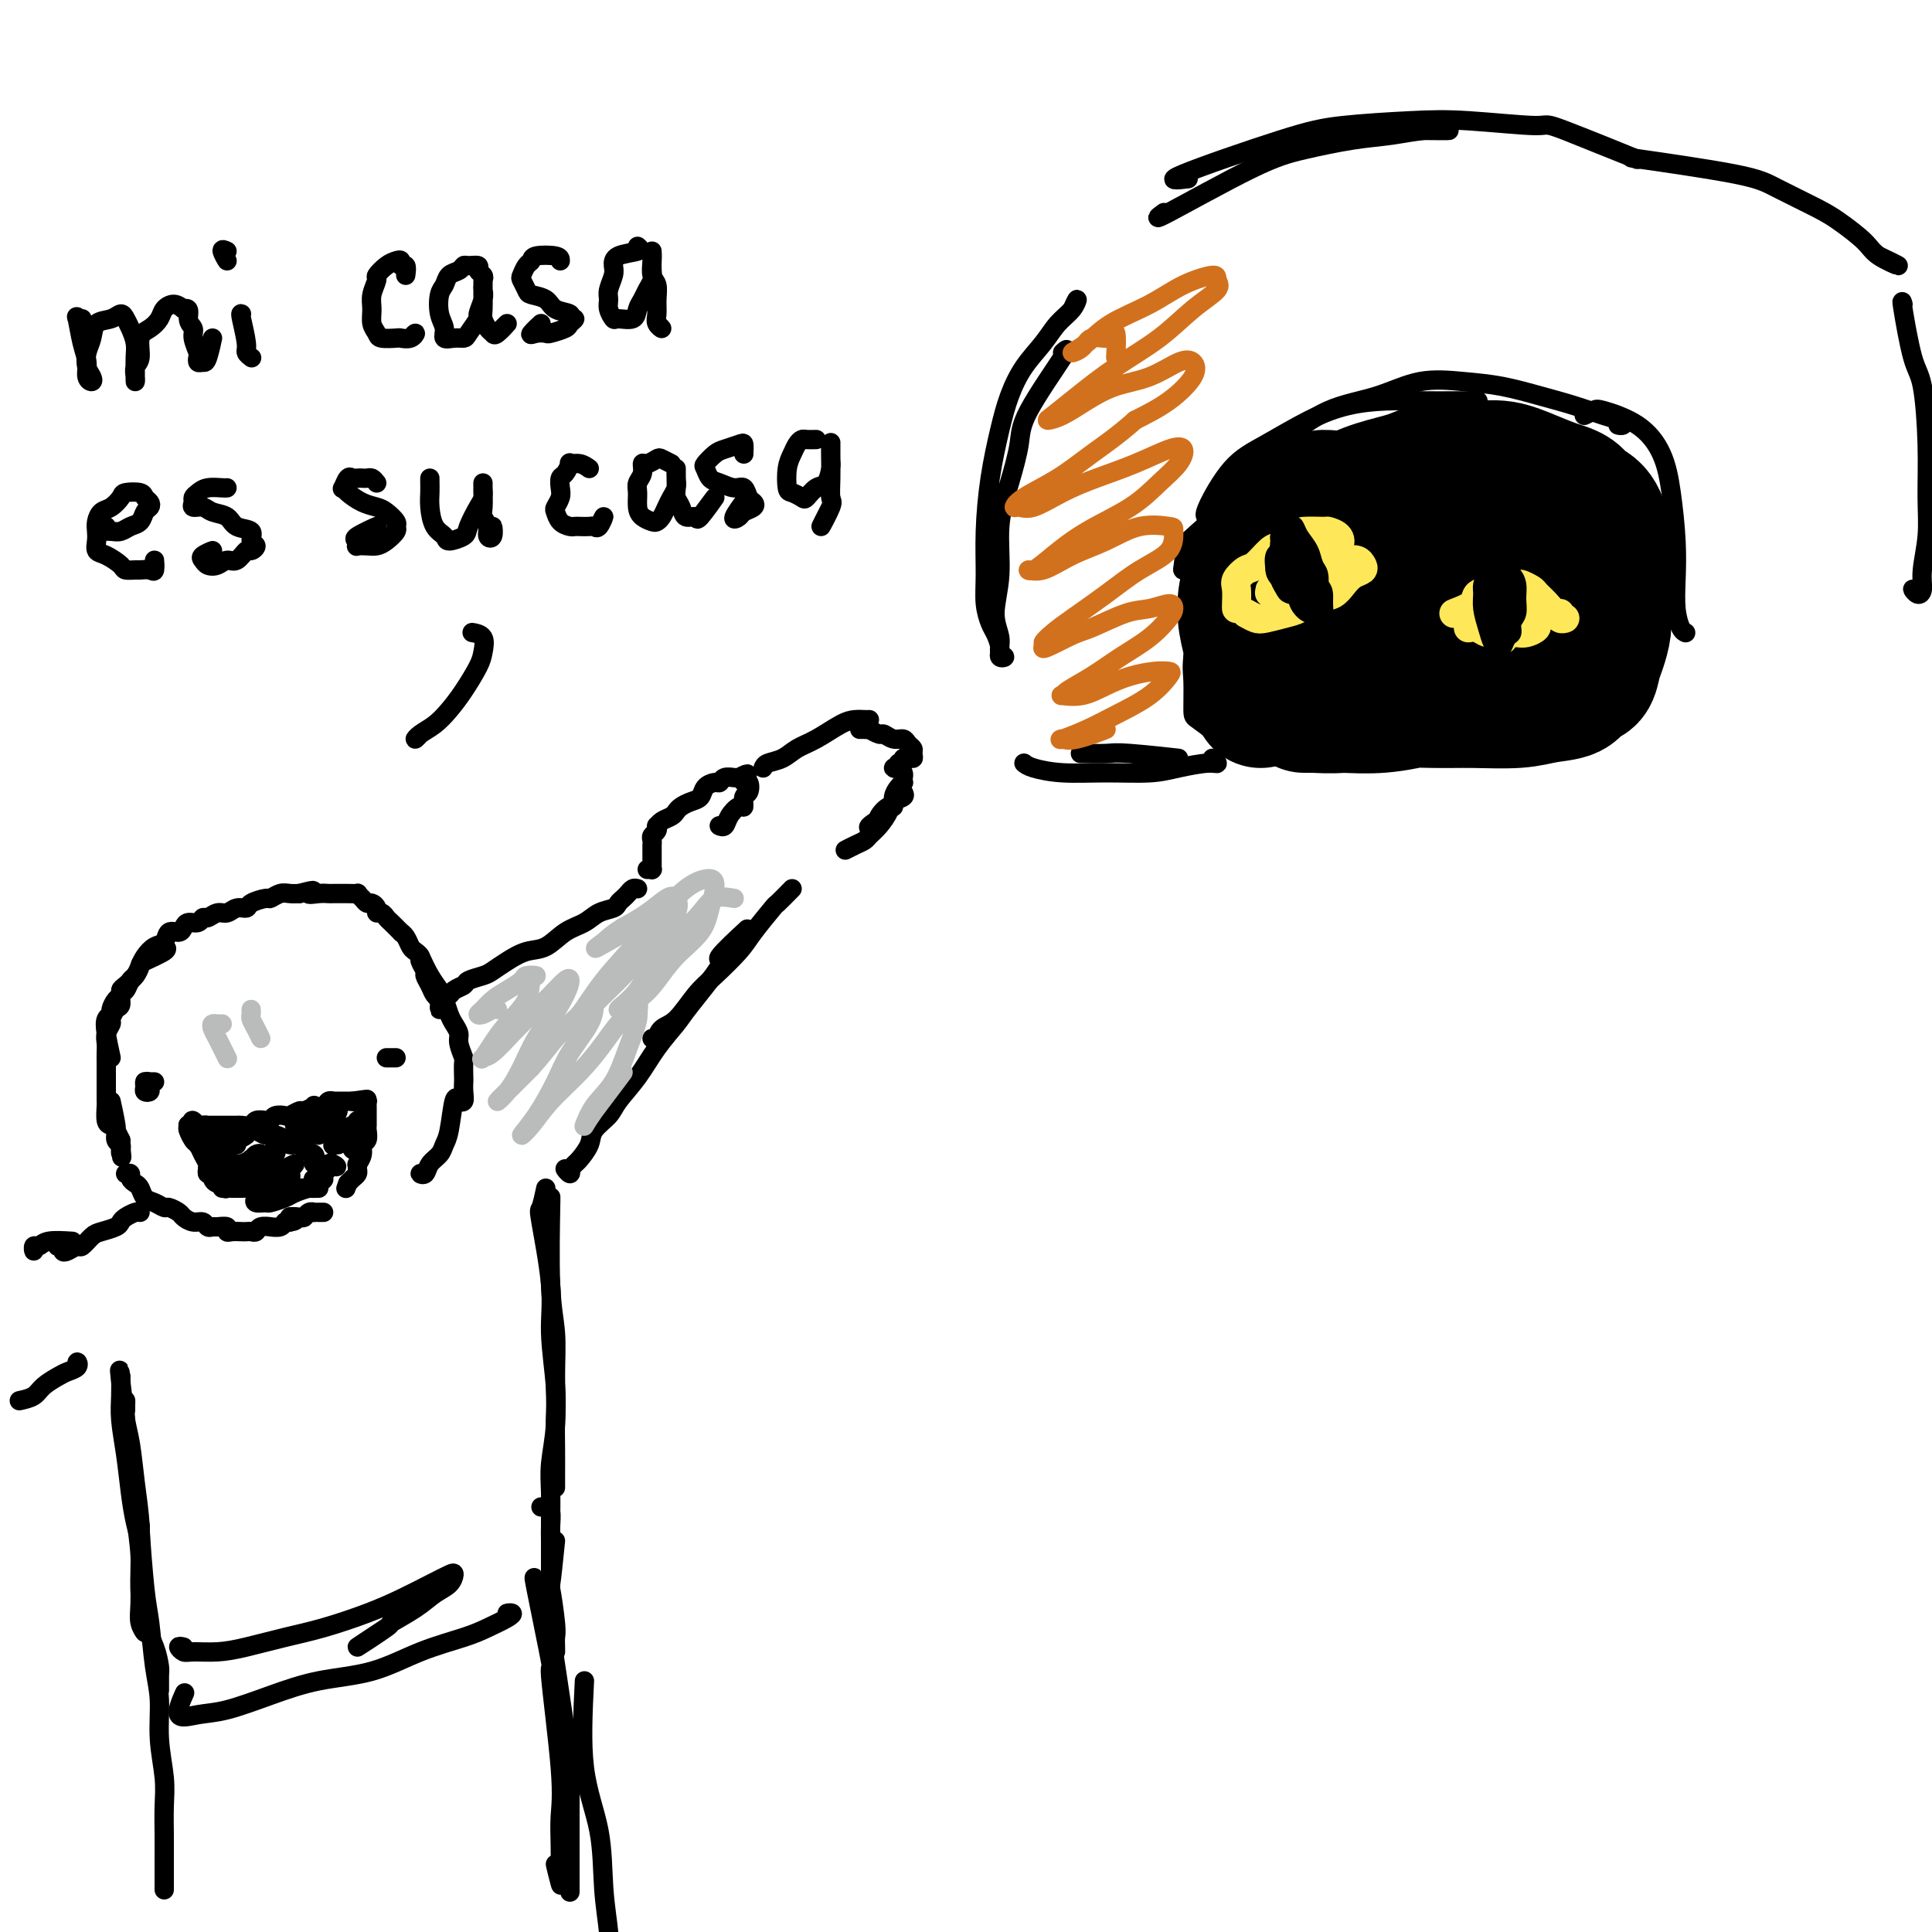 <svg viewBox='0 0 400 400' version='1.1' xmlns='http://www.w3.org/2000/svg' xmlns:xlink='http://www.w3.org/1999/xlink'><g fill='none' stroke='rgb(0,0,0)' stroke-width='4' stroke-linecap='round' stroke-linejoin='round'><path d='M34,196c0.429,0.211 0.858,0.423 0,1c-0.858,0.577 -3.003,1.521 -4,2c-0.997,0.479 -0.845,0.494 -1,1c-0.155,0.506 -0.615,1.501 -1,2c-0.385,0.499 -0.694,0.500 -1,1c-0.306,0.500 -0.608,1.500 -1,2c-0.392,0.500 -0.875,0.500 -1,1c-0.125,0.500 0.106,1.499 0,2c-0.106,0.501 -0.550,0.504 -1,1c-0.450,0.496 -0.905,1.484 -1,2c-0.095,0.516 0.171,0.561 0,1c-0.171,0.439 -0.778,1.272 -1,2c-0.222,0.728 -0.060,1.350 0,2c0.060,0.650 0.016,1.329 0,2c-0.016,0.671 -0.004,1.336 0,2c0.004,0.664 0.001,1.328 0,2c-0.001,0.672 -0.001,1.353 0,2c0.001,0.647 0.003,1.259 0,2c-0.003,0.741 -0.011,1.612 0,2c0.011,0.388 0.040,0.293 0,1c-0.040,0.707 -0.151,2.217 0,3c0.151,0.783 0.562,0.839 1,1c0.438,0.161 0.902,0.426 1,1c0.098,0.574 -0.170,1.458 0,2c0.170,0.542 0.777,0.743 1,1c0.223,0.257 0.060,0.569 0,1c-0.060,0.431 -0.017,0.980 0,1c0.017,0.020 0.009,-0.490 0,-1'/><path d='M25,238c0.446,3.512 0.063,0.292 0,-1c-0.063,-1.292 0.196,-0.656 0,-1c-0.196,-0.344 -0.846,-1.670 -1,-2c-0.154,-0.330 0.189,0.334 0,-1c-0.189,-1.334 -0.911,-4.667 -1,-5c-0.089,-0.333 0.456,2.333 1,5'/><path d='M23,219c-0.391,-1.800 -0.781,-3.599 -1,-5c-0.219,-1.401 -0.265,-2.403 0,-3c0.265,-0.597 0.841,-0.790 1,-1c0.159,-0.210 -0.099,-0.437 0,-1c0.099,-0.563 0.555,-1.463 1,-2c0.445,-0.537 0.879,-0.710 1,-1c0.121,-0.290 -0.070,-0.696 0,-1c0.070,-0.304 0.403,-0.505 1,-1c0.597,-0.495 1.459,-1.283 2,-2c0.541,-0.717 0.760,-1.363 1,-2c0.240,-0.637 0.502,-1.266 1,-2c0.498,-0.734 1.233,-1.572 2,-2c0.767,-0.428 1.567,-0.444 2,-1c0.433,-0.556 0.501,-1.650 1,-2c0.499,-0.350 1.429,0.046 2,0c0.571,-0.046 0.782,-0.533 1,-1c0.218,-0.467 0.443,-0.914 1,-1c0.557,-0.086 1.448,0.188 2,0c0.552,-0.188 0.766,-0.839 1,-1c0.234,-0.161 0.487,0.168 1,0c0.513,-0.168 1.287,-0.832 2,-1c0.713,-0.168 1.365,0.161 2,0c0.635,-0.161 1.255,-0.813 2,-1c0.745,-0.187 1.617,0.090 2,0c0.383,-0.090 0.277,-0.546 1,-1c0.723,-0.454 2.277,-0.906 3,-1c0.723,-0.094 0.617,0.171 1,0c0.383,-0.171 1.257,-0.777 2,-1c0.743,-0.223 1.355,-0.064 2,0c0.645,0.064 1.322,0.032 2,0'/><path d='M62,185c4.537,-1.238 2.381,-0.332 2,0c-0.381,0.332 1.014,0.089 2,0c0.986,-0.089 1.564,-0.024 2,0c0.436,0.024 0.729,0.006 1,0c0.271,-0.006 0.520,0.001 1,0c0.480,-0.001 1.189,-0.010 2,0c0.811,0.010 1.723,0.041 2,0c0.277,-0.041 -0.079,-0.152 0,0c0.079,0.152 0.595,0.566 1,1c0.405,0.434 0.700,0.886 1,1c0.300,0.114 0.606,-0.110 1,0c0.394,0.110 0.878,0.553 1,1c0.122,0.447 -0.117,0.898 0,1c0.117,0.102 0.591,-0.145 1,0c0.409,0.145 0.754,0.682 1,1c0.246,0.318 0.395,0.418 1,1c0.605,0.582 1.667,1.647 2,2c0.333,0.353 -0.065,-0.007 0,0c0.065,0.007 0.591,0.382 1,1c0.409,0.618 0.702,1.479 1,2c0.298,0.521 0.601,0.702 1,1c0.399,0.298 0.895,0.712 1,1c0.105,0.288 -0.179,0.448 0,1c0.179,0.552 0.822,1.496 1,2c0.178,0.504 -0.110,0.568 0,1c0.110,0.432 0.618,1.230 1,2c0.382,0.770 0.638,1.510 1,2c0.362,0.490 0.829,0.729 1,1c0.171,0.271 0.046,0.573 0,1c-0.046,0.427 -0.013,0.979 0,1c0.013,0.021 0.007,-0.490 0,-1'/><path d='M87,198c0.643,1.391 1.285,2.781 2,4c0.715,1.219 1.502,2.266 2,3c0.498,0.734 0.707,1.154 1,2c0.293,0.846 0.671,2.119 1,3c0.329,0.881 0.610,1.372 1,2c0.390,0.628 0.889,1.394 1,2c0.111,0.606 -0.166,1.051 0,2c0.166,0.949 0.776,2.404 1,3c0.224,0.596 0.061,0.335 0,1c-0.061,0.665 -0.020,2.255 0,3c0.020,0.745 0.019,0.644 0,1c-0.019,0.356 -0.058,1.167 0,2c0.058,0.833 0.211,1.687 0,2c-0.211,0.313 -0.788,0.084 -1,0c-0.212,-0.084 -0.061,-0.024 0,0c0.061,0.024 0.030,0.012 0,0'/><path d='M95,228c-0.336,-0.602 -0.671,-1.203 -1,0c-0.329,1.203 -0.651,4.211 -1,6c-0.349,1.789 -0.725,2.360 -1,3c-0.275,0.640 -0.449,1.348 -1,2c-0.551,0.652 -1.477,1.247 -2,2c-0.523,0.753 -0.641,1.664 -1,2c-0.359,0.336 -0.960,0.096 -1,0c-0.040,-0.096 0.480,-0.048 1,0'/><path d='M26,243c0.446,-0.087 0.892,-0.174 1,0c0.108,0.174 -0.123,0.610 0,1c0.123,0.390 0.600,0.736 1,1c0.400,0.264 0.722,0.448 1,1c0.278,0.552 0.512,1.471 1,2c0.488,0.529 1.229,0.666 2,1c0.771,0.334 1.571,0.864 2,1c0.429,0.136 0.486,-0.122 1,0c0.514,0.122 1.486,0.625 2,1c0.514,0.375 0.572,0.622 1,1c0.428,0.378 1.227,0.886 2,1c0.773,0.114 1.521,-0.167 2,0c0.479,0.167 0.688,0.780 1,1c0.312,0.220 0.727,0.045 1,0c0.273,-0.045 0.406,0.041 1,0c0.594,-0.041 1.651,-0.207 2,0c0.349,0.207 -0.009,0.787 0,1c0.009,0.213 0.384,0.058 1,0c0.616,-0.058 1.473,-0.019 2,0c0.527,0.019 0.724,0.019 1,0c0.276,-0.019 0.633,-0.058 1,0c0.367,0.058 0.746,0.213 1,0c0.254,-0.213 0.383,-0.793 1,-1c0.617,-0.207 1.723,-0.042 2,0c0.277,0.042 -0.276,-0.040 0,0c0.276,0.040 1.382,0.203 2,0c0.618,-0.203 0.748,-0.772 1,-1c0.252,-0.228 0.626,-0.114 1,0'/><path d='M60,253c2.522,-0.377 0.326,-0.819 0,-1c-0.326,-0.181 1.218,-0.101 2,0c0.782,0.101 0.800,0.223 1,0c0.200,-0.223 0.580,-0.792 1,-1c0.420,-0.208 0.879,-0.056 1,0c0.121,0.056 -0.095,0.015 0,0c0.095,-0.015 0.500,-0.004 1,0c0.500,0.004 1.096,0.001 1,0c-0.096,-0.001 -0.885,-0.000 -1,0c-0.115,0.000 0.442,0.000 1,0'/><path d='M31,224c-0.431,-0.084 -0.862,-0.169 -1,0c-0.138,0.169 0.017,0.591 0,1c-0.017,0.409 -0.207,0.803 0,1c0.207,0.197 0.810,0.196 1,0c0.190,-0.196 -0.035,-0.589 0,-1c0.035,-0.411 0.329,-0.842 0,-1c-0.329,-0.158 -1.281,-0.042 -1,0c0.281,0.042 1.795,0.012 2,0c0.205,-0.012 -0.897,-0.006 -2,0'/><path d='M81,219c0.036,0.000 0.071,0.000 0,0c-0.071,0.000 -0.249,-0.000 0,0c0.249,0.000 0.926,0.000 1,0c0.074,-0.000 -0.454,0.000 -1,0c-0.546,0.000 -1.108,-0.000 -1,0c0.108,0.000 0.888,0.000 1,0c0.112,0.000 -0.444,0.000 -1,0'/><path d='M40,233c-0.431,0.024 -0.863,0.048 -1,0c-0.137,-0.048 0.020,-0.167 0,0c-0.020,0.167 -0.217,0.619 0,1c0.217,0.381 0.846,0.690 1,1c0.154,0.310 -0.169,0.622 0,1c0.169,0.378 0.829,0.823 1,1c0.171,0.177 -0.146,0.086 0,0c0.146,-0.086 0.756,-0.167 1,0c0.244,0.167 0.122,0.584 0,1'/><path d='M42,238c0.248,0.952 -0.131,0.834 0,1c0.131,0.166 0.771,0.618 1,1c0.229,0.382 0.047,0.693 0,1c-0.047,0.307 0.043,0.608 0,1c-0.043,0.392 -0.218,0.874 0,1c0.218,0.126 0.829,-0.105 1,0c0.171,0.105 -0.097,0.547 0,1c0.097,0.453 0.559,0.917 1,1c0.441,0.083 0.862,-0.215 1,0c0.138,0.215 -0.005,0.944 0,1c0.005,0.056 0.160,-0.562 0,-1c-0.160,-0.438 -0.634,-0.697 -1,-1c-0.366,-0.303 -0.623,-0.648 -1,-1c-0.377,-0.352 -0.874,-0.709 -1,-1c-0.126,-0.291 0.120,-0.515 0,-1c-0.120,-0.485 -0.606,-1.230 -1,-2c-0.394,-0.770 -0.695,-1.565 -1,-2c-0.305,-0.435 -0.615,-0.509 -1,-1c-0.385,-0.491 -0.845,-1.400 -1,-2c-0.155,-0.600 -0.003,-0.892 0,-1c0.003,-0.108 -0.142,-0.031 0,0c0.142,0.031 0.571,0.015 1,0'/><path d='M40,233c-0.744,-2.011 0.396,-0.539 1,0c0.604,0.539 0.673,0.144 1,0c0.327,-0.144 0.913,-0.039 1,0c0.087,0.039 -0.323,0.010 0,0c0.323,-0.010 1.381,-0.003 2,0c0.619,0.003 0.800,0.002 1,0c0.200,-0.002 0.420,-0.004 1,0c0.580,0.004 1.521,0.015 2,0c0.479,-0.015 0.496,-0.056 1,0c0.504,0.056 1.496,0.207 2,0c0.504,-0.207 0.520,-0.774 1,-1c0.480,-0.226 1.423,-0.112 2,0c0.577,0.112 0.789,0.222 1,0c0.211,-0.222 0.422,-0.776 1,-1c0.578,-0.224 1.522,-0.116 2,0c0.478,0.116 0.490,0.241 1,0c0.510,-0.241 1.516,-0.848 2,-1c0.484,-0.152 0.444,0.152 1,0c0.556,-0.152 1.708,-0.759 2,-1c0.292,-0.241 -0.276,-0.117 0,0c0.276,0.117 1.398,0.228 2,0c0.602,-0.228 0.686,-0.793 1,-1c0.314,-0.207 0.858,-0.055 1,0c0.142,0.055 -0.117,0.015 0,0c0.117,-0.015 0.609,-0.004 1,0c0.391,0.004 0.682,0.001 1,0c0.318,-0.001 0.662,-0.000 1,0c0.338,0.000 0.669,0.000 1,0'/><path d='M73,228c5.344,-0.774 2.202,-0.208 1,0c-1.202,0.208 -0.466,0.058 0,0c0.466,-0.058 0.661,-0.024 1,0c0.339,0.024 0.823,0.038 1,0c0.177,-0.038 0.047,-0.127 0,0c-0.047,0.127 -0.012,0.472 0,1c0.012,0.528 -0.001,1.240 0,2c0.001,0.760 0.015,1.568 0,2c-0.015,0.432 -0.060,0.488 0,1c0.060,0.512 0.226,1.481 0,2c-0.226,0.519 -0.845,0.587 -1,1c-0.155,0.413 0.155,1.171 0,2c-0.155,0.829 -0.776,1.727 -1,2c-0.224,0.273 -0.050,-0.081 0,0c0.050,0.081 -0.025,0.596 0,1c0.025,0.404 0.151,0.696 0,1c-0.151,0.304 -0.579,0.620 -1,1c-0.421,0.380 -0.835,0.823 -1,1c-0.165,0.177 -0.083,0.089 0,0'/><path d='M72,245c-0.667,1.833 -0.333,0.917 0,0'/><path d='M44,237c-0.090,-0.445 -0.179,-0.890 0,-1c0.179,-0.110 0.628,0.114 1,0c0.372,-0.114 0.667,-0.566 1,-1c0.333,-0.434 0.704,-0.849 1,-1c0.296,-0.151 0.516,-0.036 1,0c0.484,0.036 1.232,-0.005 2,0c0.768,0.005 1.558,0.057 2,0c0.442,-0.057 0.537,-0.221 1,0c0.463,0.221 1.294,0.829 2,1c0.706,0.171 1.287,-0.095 2,0c0.713,0.095 1.557,0.550 2,1c0.443,0.450 0.483,0.894 1,1c0.517,0.106 1.511,-0.125 2,0c0.489,0.125 0.474,0.607 1,1c0.526,0.393 1.594,0.697 2,1c0.406,0.303 0.151,0.604 0,1c-0.151,0.396 -0.198,0.888 0,1c0.198,0.112 0.641,-0.156 1,0c0.359,0.156 0.635,0.734 1,1c0.365,0.266 0.819,0.219 1,0c0.181,-0.219 0.091,-0.609 0,-1'/><path d='M68,241c2.600,1.089 1.600,0.311 1,0c-0.600,-0.311 -0.800,-0.156 -1,0'/><path d='M63,232c-0.286,-0.116 -0.571,-0.231 -1,0c-0.429,0.231 -1.001,0.809 -1,1c0.001,0.191 0.574,-0.006 1,0c0.426,0.006 0.704,0.215 1,0c0.296,-0.215 0.611,-0.854 1,-1c0.389,-0.146 0.852,0.202 1,0c0.148,-0.202 -0.017,-0.953 0,-1c0.017,-0.047 0.218,0.611 0,1c-0.218,0.389 -0.853,0.508 -1,1c-0.147,0.492 0.194,1.358 0,2c-0.194,0.642 -0.925,1.059 -1,1c-0.075,-0.059 0.505,-0.595 1,-1c0.495,-0.405 0.904,-0.680 1,-1c0.096,-0.320 -0.122,-0.685 0,-1c0.122,-0.315 0.583,-0.579 1,-1c0.417,-0.421 0.790,-0.997 1,-1c0.210,-0.003 0.258,0.568 0,1c-0.258,0.432 -0.822,0.724 -1,1c-0.178,0.276 0.029,0.536 0,1c-0.029,0.464 -0.294,1.133 0,1c0.294,-0.133 1.147,-1.066 2,-2'/><path d='M68,233c0.866,-0.499 1.031,-0.748 1,-1c-0.031,-0.252 -0.257,-0.507 0,-1c0.257,-0.493 0.997,-1.225 1,-1c0.003,0.225 -0.732,1.405 -1,2c-0.268,0.595 -0.069,0.605 0,1c0.069,0.395 0.007,1.176 0,2c-0.007,0.824 0.040,1.693 0,2c-0.040,0.307 -0.166,0.054 0,0c0.166,-0.054 0.623,0.092 1,0c0.377,-0.092 0.675,-0.422 1,-1c0.325,-0.578 0.676,-1.406 1,-2c0.324,-0.594 0.619,-0.956 1,-1c0.381,-0.044 0.848,0.230 1,0c0.152,-0.230 -0.012,-0.963 0,-1c0.012,-0.037 0.198,0.620 0,1c-0.198,0.380 -0.781,0.481 -1,1c-0.219,0.519 -0.074,1.457 0,2c0.074,0.543 0.077,0.691 0,1c-0.077,0.309 -0.233,0.779 0,1c0.233,0.221 0.856,0.193 1,0c0.144,-0.193 -0.192,-0.552 0,-1c0.192,-0.448 0.912,-0.985 1,-1c0.088,-0.015 -0.456,0.493 -1,1'/><path d='M49,237c-0.301,-0.081 -0.601,-0.162 -1,0c-0.399,0.162 -0.896,0.566 -1,1c-0.104,0.434 0.185,0.898 0,1c-0.185,0.102 -0.844,-0.158 -1,0c-0.156,0.158 0.191,0.733 0,1c-0.191,0.267 -0.921,0.226 -1,0c-0.079,-0.226 0.494,-0.638 1,-1c0.506,-0.362 0.947,-0.675 1,-1c0.053,-0.325 -0.281,-0.661 0,-1c0.281,-0.339 1.176,-0.679 2,-1c0.824,-0.321 1.577,-0.622 2,-1c0.423,-0.378 0.515,-0.833 1,-1c0.485,-0.167 1.361,-0.045 2,0c0.639,0.045 1.040,0.013 1,0c-0.040,-0.013 -0.520,-0.006 -1,0'/><path d='M52,241c0.333,0.001 0.666,0.001 0,0c-0.666,-0.001 -2.332,-0.004 -3,0c-0.668,0.004 -0.337,0.015 0,0c0.337,-0.015 0.681,-0.056 1,0c0.319,0.056 0.612,0.207 1,0c0.388,-0.207 0.871,-0.774 1,-1c0.129,-0.226 -0.097,-0.110 0,0c0.097,0.110 0.518,0.215 1,0c0.482,-0.215 1.026,-0.748 1,-1c-0.026,-0.252 -0.624,-0.222 -1,0c-0.376,0.222 -0.532,0.638 -1,1c-0.468,0.362 -1.248,0.672 -2,1c-0.752,0.328 -1.477,0.673 -2,1c-0.523,0.327 -0.843,0.635 -1,1c-0.157,0.365 -0.151,0.789 0,1c0.151,0.211 0.446,0.211 1,0c0.554,-0.211 1.367,-0.634 2,-1c0.633,-0.366 1.085,-0.677 2,-1c0.915,-0.323 2.294,-0.658 3,-1c0.706,-0.342 0.741,-0.691 1,-1c0.259,-0.309 0.743,-0.578 1,-1c0.257,-0.422 0.286,-0.996 0,-1c-0.286,-0.004 -0.886,0.562 -1,1c-0.114,0.438 0.258,0.746 0,1c-0.258,0.254 -1.146,0.453 -2,1c-0.854,0.547 -1.672,1.442 -2,2c-0.328,0.558 -0.164,0.779 0,1'/><path d='M52,244c-0.748,1.229 -0.118,1.801 0,2c0.118,0.199 -0.278,0.026 0,0c0.278,-0.026 1.229,0.093 2,0c0.771,-0.093 1.364,-0.400 2,-1c0.636,-0.600 1.317,-1.492 2,-2c0.683,-0.508 1.369,-0.631 2,-1c0.631,-0.369 1.206,-0.985 1,-1c-0.206,-0.015 -1.194,0.569 -2,1c-0.806,0.431 -1.429,0.708 -2,1c-0.571,0.292 -1.091,0.600 -2,1c-0.909,0.400 -2.206,0.892 -3,1c-0.794,0.108 -1.086,-0.167 -2,0c-0.914,0.167 -2.449,0.777 -3,1c-0.551,0.223 -0.117,0.059 0,0c0.117,-0.059 -0.082,-0.015 0,0c0.082,0.015 0.445,0.000 1,0c0.555,-0.000 1.303,0.015 2,0c0.697,-0.015 1.343,-0.059 2,0c0.657,0.059 1.325,0.223 2,0c0.675,-0.223 1.355,-0.832 2,-1c0.645,-0.168 1.253,0.104 2,0c0.747,-0.104 1.633,-0.585 2,-1c0.367,-0.415 0.214,-0.766 0,-1c-0.214,-0.234 -0.490,-0.353 -1,0c-0.510,0.353 -1.255,1.176 -2,2'/><path d='M57,245c-0.583,0.487 -0.541,0.705 -1,1c-0.459,0.295 -1.418,0.668 -2,1c-0.582,0.332 -0.787,0.622 -1,1c-0.213,0.378 -0.434,0.845 0,1c0.434,0.155 1.524,-0.001 2,0c0.476,0.001 0.337,0.159 1,0c0.663,-0.159 2.127,-0.634 3,-1c0.873,-0.366 1.154,-0.624 2,-1c0.846,-0.376 2.257,-0.872 3,-1c0.743,-0.128 0.816,0.112 1,0c0.184,-0.112 0.477,-0.576 1,-1c0.523,-0.424 1.276,-0.807 1,-1c-0.276,-0.193 -1.581,-0.195 -2,0c-0.419,0.195 0.049,0.588 0,1c-0.049,0.412 -0.614,0.842 -1,1c-0.386,0.158 -0.592,0.042 -1,0c-0.408,-0.042 -1.018,-0.011 -1,0c0.018,0.011 0.665,0.003 1,0c0.335,-0.003 0.360,-0.001 1,0c0.640,0.001 1.897,0.000 2,0c0.103,-0.000 -0.949,-0.000 -2,0'/><path d='M29,251c-0.224,-0.089 -0.448,-0.178 -1,0c-0.552,0.178 -1.432,0.624 -2,1c-0.568,0.376 -0.825,0.683 -1,1c-0.175,0.317 -0.270,0.644 -1,1c-0.730,0.356 -2.097,0.740 -3,1c-0.903,0.260 -1.342,0.396 -2,1c-0.658,0.604 -1.534,1.675 -2,2c-0.466,0.325 -0.521,-0.095 -1,0c-0.479,0.095 -1.382,0.705 -2,1c-0.618,0.295 -0.950,0.275 -1,0c-0.050,-0.275 0.182,-0.806 0,-1c-0.182,-0.194 -0.780,-0.052 -1,0c-0.220,0.052 -0.063,0.015 0,0c0.063,-0.015 0.031,-0.007 0,0'/><path d='M134,180c0.423,0.006 0.845,0.013 1,0c0.155,-0.013 0.041,-0.045 0,0c-0.041,0.045 -0.011,0.167 0,0c0.011,-0.167 0.003,-0.622 0,-1c-0.003,-0.378 -0.001,-0.679 0,-1c0.001,-0.321 -0.001,-0.664 0,-1c0.001,-0.336 0.004,-0.667 0,-1c-0.004,-0.333 -0.015,-0.668 0,-1c0.015,-0.332 0.056,-0.663 0,-1c-0.056,-0.337 -0.209,-0.682 0,-1c0.209,-0.318 0.781,-0.610 1,-1c0.219,-0.390 0.086,-0.878 0,-1c-0.086,-0.122 -0.126,0.122 0,0c0.126,-0.122 0.418,-0.610 1,-1c0.582,-0.390 1.455,-0.681 2,-1c0.545,-0.319 0.761,-0.666 1,-1c0.239,-0.334 0.502,-0.654 1,-1c0.498,-0.346 1.233,-0.719 2,-1c0.767,-0.281 1.566,-0.471 2,-1c0.434,-0.529 0.501,-1.396 1,-2c0.499,-0.604 1.429,-0.947 2,-1c0.571,-0.053 0.782,0.182 1,0c0.218,-0.182 0.443,-0.780 1,-1c0.557,-0.220 1.445,-0.063 2,0c0.555,0.063 0.778,0.031 1,0'/><path d='M153,161c2.852,-1.529 1.483,-0.350 1,0c-0.483,0.350 -0.081,-0.129 0,0c0.081,0.129 -0.160,0.866 0,1c0.160,0.134 0.720,-0.333 1,0c0.280,0.333 0.278,1.468 0,2c-0.278,0.532 -0.834,0.462 -1,1c-0.166,0.538 0.057,1.685 0,2c-0.057,0.315 -0.393,-0.203 -1,0c-0.607,0.203 -1.483,1.126 -2,2c-0.517,0.874 -0.674,1.698 -1,2c-0.326,0.302 -0.819,0.081 -1,0c-0.181,-0.081 -0.049,-0.022 0,0c0.049,0.022 0.014,0.006 0,0c-0.014,-0.006 -0.007,-0.003 0,0'/><path d='M158,159c0.151,-0.360 0.302,-0.720 1,-1c0.698,-0.280 1.944,-0.482 3,-1c1.056,-0.518 1.922,-1.354 3,-2c1.078,-0.646 2.370,-1.101 4,-2c1.630,-0.899 3.600,-2.241 5,-3c1.400,-0.759 2.232,-0.935 3,-1c0.768,-0.065 1.474,-0.017 2,0c0.526,0.017 0.873,0.005 1,0c0.127,-0.005 0.034,-0.001 0,0c-0.034,0.001 -0.010,0.000 0,0c0.010,-0.000 0.005,-0.000 0,0'/><path d='M178,151c0.294,-0.009 0.589,-0.017 1,0c0.411,0.017 0.939,0.061 1,0c0.061,-0.061 -0.345,-0.227 0,0c0.345,0.227 1.440,0.848 2,1c0.560,0.152 0.585,-0.167 1,0c0.415,0.167 1.221,0.818 2,1c0.779,0.182 1.530,-0.104 2,0c0.470,0.104 0.657,0.598 1,1c0.343,0.402 0.840,0.713 1,1c0.160,0.287 -0.019,0.551 0,1c0.019,0.449 0.236,1.082 0,1c-0.236,-0.082 -0.925,-0.881 -1,-1c-0.075,-0.119 0.462,0.440 1,1'/><path d='M187,157c0.123,0.453 0.246,0.905 0,1c-0.246,0.095 -0.861,-0.168 -1,0c-0.139,0.168 0.197,0.766 0,1c-0.197,0.234 -0.929,0.105 -1,0c-0.071,-0.105 0.518,-0.186 1,0c0.482,0.186 0.859,0.641 1,1c0.141,0.359 0.048,0.623 0,1c-0.048,0.377 -0.051,0.865 0,1c0.051,0.135 0.155,-0.085 0,0c-0.155,0.085 -0.571,0.473 -1,1c-0.429,0.527 -0.873,1.192 -1,2c-0.127,0.808 0.064,1.760 0,2c-0.064,0.240 -0.382,-0.232 -1,0c-0.618,0.232 -1.536,1.167 -2,2c-0.464,0.833 -0.475,1.563 -1,2c-0.525,0.437 -1.564,0.579 -1,0c0.564,-0.579 2.733,-1.880 3,-2c0.267,-0.120 -1.366,0.940 -3,2'/><path d='M187,164c0.208,0.350 0.417,0.699 0,1c-0.417,0.301 -1.459,0.553 -2,1c-0.541,0.447 -0.581,1.089 -1,2c-0.419,0.911 -1.217,2.091 -2,3c-0.783,0.909 -1.549,1.547 -2,2c-0.451,0.453 -0.585,0.719 -1,1c-0.415,0.281 -1.112,0.576 -2,1c-0.888,0.424 -1.968,0.978 -2,1c-0.032,0.022 0.984,-0.489 2,-1'/><path d='M132,184c-0.332,-0.089 -0.665,-0.178 -1,0c-0.335,0.178 -0.673,0.624 -1,1c-0.327,0.376 -0.642,0.681 -1,1c-0.358,0.319 -0.759,0.650 -1,1c-0.241,0.350 -0.321,0.717 -1,1c-0.679,0.283 -1.955,0.481 -3,1c-1.045,0.519 -1.858,1.360 -3,2c-1.142,0.640 -2.614,1.078 -4,2c-1.386,0.922 -2.688,2.327 -4,3c-1.312,0.673 -2.636,0.614 -4,1c-1.364,0.386 -2.770,1.217 -4,2c-1.230,0.783 -2.284,1.519 -3,2c-0.716,0.481 -1.094,0.707 -2,1c-0.906,0.293 -2.338,0.653 -3,1c-0.662,0.347 -0.552,0.682 -1,1c-0.448,0.318 -1.453,0.618 -2,1c-0.547,0.382 -0.635,0.844 -1,1c-0.365,0.156 -1.007,0.006 -1,0c0.007,-0.006 0.662,0.132 1,0c0.338,-0.132 0.360,-0.536 1,-1c0.640,-0.464 1.897,-0.990 2,-1c0.103,-0.010 -0.949,0.495 -2,1'/><path d='M164,184c-1.261,1.283 -2.522,2.566 -3,3c-0.478,0.434 -0.175,0.018 -1,1c-0.825,0.982 -2.780,3.363 -4,5c-1.220,1.637 -1.706,2.532 -3,4c-1.294,1.468 -3.394,3.511 -5,5c-1.606,1.489 -2.716,2.423 -4,4c-1.284,1.577 -2.741,3.796 -4,5c-1.259,1.204 -2.321,1.395 -3,2c-0.679,0.605 -0.976,1.626 -1,2c-0.024,0.374 0.224,0.101 0,0c-0.224,-0.101 -0.921,-0.029 -1,0c-0.079,0.029 0.461,0.014 1,0'/><path d='M154,193c0.610,-0.564 1.221,-1.128 0,0c-1.221,1.128 -4.272,3.948 -5,5c-0.728,1.052 0.869,0.335 0,2c-0.869,1.665 -4.205,5.713 -6,8c-1.795,2.287 -2.051,2.814 -3,4c-0.949,1.186 -2.591,3.031 -4,5c-1.409,1.969 -2.586,4.063 -4,6c-1.414,1.937 -3.065,3.717 -4,5c-0.935,1.283 -1.153,2.070 -2,3c-0.847,0.930 -2.322,2.005 -3,3c-0.678,0.995 -0.560,1.912 -1,3c-0.440,1.088 -1.437,2.349 -2,3c-0.563,0.651 -0.691,0.692 -1,1c-0.309,0.308 -0.798,0.884 -1,1c-0.202,0.116 -0.116,-0.227 0,0c0.116,0.227 0.262,1.023 0,1c-0.262,-0.023 -0.932,-0.864 -1,-1c-0.068,-0.136 0.466,0.432 1,1'/><path d='M113,246c-0.360,1.685 -0.720,3.369 -1,4c-0.280,0.631 -0.482,0.207 0,3c0.482,2.793 1.646,8.801 2,13c0.354,4.199 -0.101,6.589 0,10c0.101,3.411 0.759,7.845 1,11c0.241,3.155 0.065,5.032 0,7c-0.065,1.968 -0.017,4.026 0,6c0.017,1.974 0.005,3.865 0,5c-0.005,1.135 -0.001,1.516 0,2c0.001,0.484 0.000,1.072 0,1c-0.000,-0.072 -0.000,-0.803 0,-1c0.000,-0.197 0.000,0.139 0,-1c-0.000,-1.139 -0.000,-3.754 0,-4c0.000,-0.246 0.000,1.877 0,4'/><path d='M114,249c0.031,-1.141 0.062,-2.282 0,1c-0.062,3.282 -0.217,10.988 0,16c0.217,5.012 0.804,7.329 1,10c0.196,2.671 -0.000,5.697 0,9c0.000,3.303 0.196,6.884 0,10c-0.196,3.116 -0.785,5.768 -1,8c-0.215,2.232 -0.058,4.046 0,6c0.058,1.954 0.015,4.050 0,5c-0.015,0.950 -0.004,0.756 0,1c0.004,0.244 0.001,0.927 0,1c-0.001,0.073 -0.001,-0.463 0,-1'/><path d='M15,257c-1.917,-0.123 -3.834,-0.246 -5,0c-1.166,0.246 -1.581,0.860 -2,1c-0.419,0.140 -0.844,-0.193 -1,0c-0.156,0.193 -0.045,0.912 0,1c0.045,0.088 0.022,-0.456 0,-1'/><path d='M4,290c1.121,-0.250 2.241,-0.500 3,-1c0.759,-0.500 1.156,-1.249 2,-2c0.844,-0.751 2.135,-1.505 3,-2c0.865,-0.495 1.304,-0.731 2,-1c0.696,-0.269 1.649,-0.573 2,-1c0.351,-0.427 0.100,-0.979 0,-1c-0.100,-0.021 -0.050,0.490 0,1'/><path d='M25,285c0.024,1.283 0.048,2.565 0,4c-0.048,1.435 -0.167,3.022 0,5c0.167,1.978 0.619,4.347 1,7c0.381,2.653 0.691,5.591 1,8c0.309,2.409 0.619,4.288 1,6c0.381,1.712 0.834,3.257 1,4c0.166,0.743 0.044,0.684 0,1c-0.044,0.316 -0.012,1.008 0,0c0.012,-1.008 0.003,-3.717 0,-4c-0.003,-0.283 -0.002,1.858 0,4'/><path d='M25,285c-0.205,-1.261 -0.409,-2.521 0,1c0.409,3.521 1.432,11.824 2,17c0.568,5.176 0.681,7.227 1,10c0.319,2.773 0.846,6.270 1,9c0.154,2.730 -0.064,4.693 0,7c0.064,2.307 0.409,4.957 1,7c0.591,2.043 1.426,3.478 2,5c0.574,1.522 0.886,3.130 1,4c0.114,0.870 0.031,1.004 0,2c-0.031,0.996 -0.009,2.856 0,3c0.009,0.144 0.004,-1.428 0,-3'/><path d='M26,292c-0.007,-0.895 -0.013,-1.790 0,-2c0.013,-0.210 0.046,0.264 0,1c-0.046,0.736 -0.170,1.734 0,3c0.170,1.266 0.634,2.800 1,5c0.366,2.200 0.633,5.068 1,8c0.367,2.932 0.835,5.929 1,9c0.165,3.071 0.028,6.215 0,9c-0.028,2.785 0.054,5.210 0,7c-0.054,1.790 -0.245,2.943 0,4c0.245,1.057 0.927,2.016 1,2c0.073,-0.016 -0.464,-1.008 -1,-2'/><path d='M29,316c-0.089,-0.785 -0.177,-1.571 0,1c0.177,2.571 0.621,8.498 1,12c0.379,3.502 0.694,4.578 1,7c0.306,2.422 0.604,6.190 1,9c0.396,2.810 0.891,4.662 1,7c0.109,2.338 -0.167,5.161 0,8c0.167,2.839 0.777,5.693 1,8c0.223,2.307 0.060,4.065 0,6c-0.060,1.935 -0.016,4.045 0,6c0.016,1.955 0.004,3.753 0,5c-0.004,1.247 -0.001,1.942 0,3c0.001,1.058 0.000,2.477 0,3c-0.000,0.523 -0.000,0.149 0,0c0.000,-0.149 0.000,-0.075 0,0'/><path d='M112,312c0.309,-0.037 0.619,-0.074 1,0c0.381,0.074 0.834,0.260 1,1c0.166,0.740 0.044,2.033 0,3c-0.044,0.967 -0.012,1.608 0,3c0.012,1.392 0.003,3.537 0,5c-0.003,1.463 -0.001,2.246 0,3c0.001,0.754 0.000,1.481 0,2c-0.000,0.519 -0.000,0.832 0,0c0.000,-0.832 0.000,-2.809 0,-3c-0.000,-0.191 -0.000,1.405 0,3'/><path d='M115,319c-0.392,3.882 -0.785,7.764 -1,9c-0.215,1.236 -0.254,-0.175 0,1c0.254,1.175 0.800,4.937 1,7c0.200,2.063 0.054,2.426 0,3c-0.054,0.574 -0.014,1.360 0,2c0.014,0.640 0.004,1.134 0,1c-0.004,-0.134 -0.001,-0.895 0,-1c0.001,-0.105 0.001,0.448 0,1'/><path d='M38,341c-0.507,-0.114 -1.013,-0.229 -1,0c0.013,0.229 0.546,0.801 1,1c0.454,0.199 0.830,0.024 2,0c1.170,-0.024 3.133,0.104 5,0c1.867,-0.104 3.638,-0.439 6,-1c2.362,-0.561 5.313,-1.347 8,-2c2.687,-0.653 5.108,-1.173 8,-2c2.892,-0.827 6.253,-1.960 9,-3c2.747,-1.040 4.878,-1.985 7,-3c2.122,-1.015 4.234,-2.099 6,-3c1.766,-0.901 3.185,-1.620 4,-2c0.815,-0.380 1.025,-0.420 1,0c-0.025,0.420 -0.287,1.299 -1,2c-0.713,0.701 -1.878,1.225 -3,2c-1.122,0.775 -2.201,1.802 -4,3c-1.799,1.198 -4.317,2.569 -5,3c-0.683,0.431 0.470,-0.076 -1,1c-1.470,1.076 -5.563,3.736 -6,4c-0.437,0.264 2.781,-1.868 6,-4'/><path d='M38,351c0.201,-0.450 0.402,-0.900 0,0c-0.402,0.900 -1.407,3.149 -1,4c0.407,0.851 2.226,0.305 4,0c1.774,-0.305 3.503,-0.367 6,-1c2.497,-0.633 5.763,-1.836 9,-3c3.237,-1.164 6.444,-2.290 10,-3c3.556,-0.710 7.460,-1.006 11,-2c3.540,-0.994 6.715,-2.687 10,-4c3.285,-1.313 6.680,-2.247 9,-3c2.320,-0.753 3.567,-1.326 5,-2c1.433,-0.674 3.054,-1.449 4,-2c0.946,-0.551 1.216,-0.879 1,-1c-0.216,-0.121 -0.919,-0.035 -1,0c-0.081,0.035 0.459,0.017 1,0'/><path d='M111,328c-0.356,-1.321 -0.712,-2.641 0,1c0.712,3.641 2.492,12.244 3,15c0.508,2.756 -0.256,-0.334 0,3c0.256,3.334 1.532,13.091 2,19c0.468,5.909 0.126,7.970 0,10c-0.126,2.030 -0.038,4.029 0,6c0.038,1.971 0.027,3.915 0,5c-0.027,1.085 -0.069,1.311 0,2c0.069,0.689 0.249,1.839 0,1c-0.249,-0.839 -0.928,-3.668 -1,-4c-0.072,-0.332 0.464,1.834 1,4'/><path d='M114,338c-0.309,-2.045 -0.619,-4.090 0,0c0.619,4.090 2.166,14.313 3,20c0.834,5.687 0.956,6.836 1,9c0.044,2.164 0.012,5.342 0,8c-0.012,2.658 -0.003,4.796 0,7c0.003,2.204 0.001,4.473 0,6c-0.001,1.527 -0.000,2.311 0,3c0.000,0.689 0.000,1.281 0,0c-0.000,-1.281 -0.000,-4.436 0,-5c0.000,-0.564 0.000,1.464 0,0c-0.000,-1.464 -0.000,-6.418 0,-7c0.000,-0.582 0.000,3.209 0,7'/><path d='M121,348c-0.318,6.435 -0.635,12.870 0,18c0.635,5.130 2.223,8.956 3,13c0.777,4.044 0.744,8.307 1,12c0.256,3.693 0.801,6.814 1,9c0.199,2.186 0.054,3.435 0,4c-0.054,0.565 -0.015,0.447 0,1c0.015,0.553 0.008,1.776 0,3'/><path d='M17,66c-0.401,0.125 -0.802,0.250 -1,0c-0.198,-0.250 -0.193,-0.875 0,0c0.193,0.875 0.575,3.251 1,5c0.425,1.749 0.895,2.870 1,4c0.105,1.130 -0.155,2.269 0,3c0.155,0.731 0.724,1.053 1,1c0.276,-0.053 0.257,-0.480 0,-1c-0.257,-0.520 -0.753,-1.133 -1,-2c-0.247,-0.867 -0.245,-1.988 0,-3c0.245,-1.012 0.734,-1.915 1,-3c0.266,-1.085 0.309,-2.352 1,-3c0.691,-0.648 2.031,-0.676 3,-1c0.969,-0.324 1.566,-0.944 2,-1c0.434,-0.056 0.705,0.451 1,1c0.295,0.549 0.615,1.141 1,2c0.385,0.859 0.835,1.986 1,3c0.165,1.014 0.044,1.916 0,3c-0.044,1.084 -0.013,2.351 0,3c0.013,0.649 0.008,0.682 0,1c-0.008,0.318 -0.018,0.923 0,1c0.018,0.077 0.063,-0.374 0,-1c-0.063,-0.626 -0.234,-1.427 0,-2c0.234,-0.573 0.874,-0.916 1,-2c0.126,-1.084 -0.262,-2.908 0,-4c0.262,-1.092 1.172,-1.453 2,-2c0.828,-0.547 1.572,-1.281 2,-2c0.428,-0.719 0.538,-1.424 1,-2c0.462,-0.576 1.275,-1.022 2,-1c0.725,0.022 1.363,0.511 2,1'/><path d='M38,64c1.554,-0.576 0.938,0.983 1,2c0.062,1.017 0.800,1.492 1,2c0.200,0.508 -0.140,1.050 0,2c0.140,0.950 0.758,2.308 1,3c0.242,0.692 0.108,0.718 0,1c-0.108,0.282 -0.189,0.822 0,1c0.189,0.178 0.649,-0.004 1,0c0.351,0.004 0.595,0.193 1,-1c0.405,-1.193 0.973,-3.770 1,-4c0.027,-0.230 -0.486,1.885 -1,4'/><path d='M47,52c-0.556,-0.267 -1.111,-0.533 -1,0c0.111,0.533 0.889,1.867 1,2c0.111,0.133 -0.444,-0.933 -1,-2'/><path d='M50,65c-0.121,-0.091 -0.243,-0.182 0,1c0.243,1.182 0.850,3.637 1,5c0.150,1.363 -0.156,1.633 0,2c0.156,0.367 0.773,0.829 1,1c0.227,0.171 0.065,0.049 0,0c-0.065,-0.049 -0.032,-0.024 0,0'/><path d='M84,57c0.118,-0.875 0.236,-1.749 0,-2c-0.236,-0.251 -0.828,0.122 -1,0c-0.172,-0.122 0.074,-0.739 0,-1c-0.074,-0.261 -0.469,-0.166 -1,0c-0.531,0.166 -1.200,0.403 -2,1c-0.800,0.597 -1.732,1.553 -2,2c-0.268,0.447 0.128,0.385 0,1c-0.128,0.615 -0.780,1.906 -1,3c-0.220,1.094 -0.010,1.992 0,3c0.010,1.008 -0.181,2.126 0,3c0.181,0.874 0.734,1.503 1,2c0.266,0.497 0.244,0.861 1,1c0.756,0.139 2.291,0.054 3,0c0.709,-0.054 0.592,-0.076 1,0c0.408,0.076 1.341,0.251 2,0c0.659,-0.251 1.046,-0.929 1,-1c-0.046,-0.071 -0.523,0.464 -1,1'/><path d='M100,58c0.128,-0.340 0.255,-0.680 0,-1c-0.255,-0.320 -0.893,-0.618 -1,-1c-0.107,-0.382 0.318,-0.846 0,-1c-0.318,-0.154 -1.381,0.004 -2,0c-0.619,-0.004 -0.796,-0.169 -1,0c-0.204,0.169 -0.434,0.671 -1,1c-0.566,0.329 -1.468,0.486 -2,1c-0.532,0.514 -0.694,1.385 -1,2c-0.306,0.615 -0.756,0.974 -1,2c-0.244,1.026 -0.283,2.720 0,4c0.283,1.280 0.886,2.146 1,3c0.114,0.854 -0.263,1.696 0,2c0.263,0.304 1.166,0.070 2,0c0.834,-0.070 1.600,0.024 2,0c0.400,-0.024 0.433,-0.167 1,-1c0.567,-0.833 1.669,-2.355 2,-3c0.331,-0.645 -0.107,-0.412 0,-1c0.107,-0.588 0.761,-1.997 1,-3c0.239,-1.003 0.064,-1.598 0,-2c-0.064,-0.402 -0.017,-0.609 0,-1c0.017,-0.391 0.004,-0.964 0,-1c-0.004,-0.036 0.002,0.466 0,1c-0.002,0.534 -0.011,1.099 0,2c0.011,0.901 0.043,2.139 0,3c-0.043,0.861 -0.160,1.346 0,2c0.160,0.654 0.598,1.476 1,2c0.402,0.524 0.767,0.749 1,1c0.233,0.251 0.332,0.529 1,0c0.668,-0.529 1.905,-1.865 2,-2c0.095,-0.135 -0.953,0.933 -2,2'/><path d='M116,54c0.006,-0.396 0.012,-0.793 -1,-1c-1.012,-0.207 -3.043,-0.225 -4,0c-0.957,0.225 -0.841,0.694 -1,1c-0.159,0.306 -0.591,0.449 -1,1c-0.409,0.551 -0.793,1.508 -1,2c-0.207,0.492 -0.237,0.517 0,1c0.237,0.483 0.741,1.425 1,2c0.259,0.575 0.275,0.785 1,1c0.725,0.215 2.161,0.435 3,1c0.839,0.565 1.083,1.475 2,2c0.917,0.525 2.508,0.665 3,1c0.492,0.335 -0.113,0.864 0,1c0.113,0.136 0.946,-0.121 1,0c0.054,0.121 -0.671,0.620 -1,1c-0.329,0.380 -0.262,0.640 -1,1c-0.738,0.360 -2.280,0.820 -3,1c-0.720,0.180 -0.618,0.081 -1,0c-0.382,-0.081 -1.247,-0.146 -2,0c-0.753,0.146 -1.395,0.501 -1,0c0.395,-0.501 1.827,-1.857 2,-2c0.173,-0.143 -0.914,0.929 -2,2'/><path d='M132,51c0.420,0.359 0.841,0.719 0,1c-0.841,0.281 -2.943,0.484 -4,1c-1.057,0.516 -1.069,1.345 -1,2c0.069,0.655 0.218,1.136 0,2c-0.218,0.864 -0.804,2.112 -1,3c-0.196,0.888 -0.004,1.416 0,2c0.004,0.584 -0.182,1.222 0,2c0.182,0.778 0.731,1.695 1,2c0.269,0.305 0.257,-0.001 1,0c0.743,0.001 2.241,0.310 3,0c0.759,-0.310 0.778,-1.237 1,-2c0.222,-0.763 0.648,-1.360 1,-2c0.352,-0.640 0.630,-1.323 1,-2c0.370,-0.677 0.831,-1.349 1,-2c0.169,-0.651 0.046,-1.280 0,-2c-0.046,-0.720 -0.013,-1.532 0,-2c0.013,-0.468 0.007,-0.593 0,-1c-0.007,-0.407 -0.016,-1.095 0,-1c0.016,0.095 0.057,0.974 0,2c-0.057,1.026 -0.213,2.201 0,3c0.213,0.799 0.794,1.224 1,2c0.206,0.776 0.037,1.902 0,3c-0.037,1.098 0.059,2.167 0,3c-0.059,0.833 -0.274,1.429 0,2c0.274,0.571 1.035,1.115 1,1c-0.035,-0.115 -0.867,-0.890 -1,-1c-0.133,-0.110 0.434,0.445 1,1'/><path d='M22,109c-0.292,-0.113 -0.584,-0.225 -1,0c-0.416,0.225 -0.957,0.789 -1,1c-0.043,0.211 0.412,0.069 1,0c0.588,-0.069 1.309,-0.064 2,0c0.691,0.064 1.351,0.186 2,0c0.649,-0.186 1.285,-0.680 2,-1c0.715,-0.320 1.509,-0.467 2,-1c0.491,-0.533 0.681,-1.453 1,-2c0.319,-0.547 0.768,-0.721 1,-1c0.232,-0.279 0.246,-0.661 0,-1c-0.246,-0.339 -0.751,-0.634 -1,-1c-0.249,-0.366 -0.241,-0.804 -1,-1c-0.759,-0.196 -2.284,-0.152 -3,0c-0.716,0.152 -0.623,0.411 -1,1c-0.377,0.589 -1.225,1.508 -2,2c-0.775,0.492 -1.477,0.555 -2,1c-0.523,0.445 -0.868,1.270 -1,2c-0.132,0.730 -0.053,1.365 0,2c0.053,0.635 0.079,1.270 0,2c-0.079,0.730 -0.263,1.555 0,2c0.263,0.445 0.972,0.512 2,1c1.028,0.488 2.373,1.398 3,2c0.627,0.602 0.536,0.896 1,1c0.464,0.104 1.483,0.019 2,0c0.517,-0.019 0.531,0.028 1,0c0.469,-0.028 1.394,-0.131 2,0c0.606,0.131 0.894,0.497 1,0c0.106,-0.497 0.030,-1.856 0,-2c-0.030,-0.144 -0.015,0.928 0,2'/><path d='M47,101c-0.135,0.024 -0.270,0.048 -1,0c-0.730,-0.048 -2.054,-0.166 -3,0c-0.946,0.166 -1.515,0.618 -2,1c-0.485,0.382 -0.885,0.694 -1,1c-0.115,0.306 0.056,0.606 0,1c-0.056,0.394 -0.340,0.883 0,1c0.340,0.117 1.304,-0.139 2,0c0.696,0.139 1.124,0.671 2,1c0.876,0.329 2.201,0.455 3,1c0.799,0.545 1.072,1.509 2,2c0.928,0.491 2.509,0.508 3,1c0.491,0.492 -0.109,1.460 0,2c0.109,0.540 0.927,0.651 1,1c0.073,0.349 -0.599,0.934 -1,1c-0.401,0.066 -0.531,-0.388 -1,0c-0.469,0.388 -1.278,1.618 -2,2c-0.722,0.382 -1.359,-0.082 -2,0c-0.641,0.082 -1.287,0.711 -2,1c-0.713,0.289 -1.492,0.238 -2,0c-0.508,-0.238 -0.744,-0.662 -1,-1c-0.256,-0.338 -0.530,-0.591 0,-1c0.530,-0.409 1.866,-0.974 2,-1c0.134,-0.026 -0.933,0.487 -2,1'/><path d='M78,100c-0.333,-0.422 -0.667,-0.845 -1,-1c-0.333,-0.155 -0.666,-0.044 -1,0c-0.334,0.044 -0.667,0.019 -1,0c-0.333,-0.019 -0.664,-0.034 -1,0c-0.336,0.034 -0.677,0.116 -1,0c-0.323,-0.116 -0.628,-0.431 -1,0c-0.372,0.431 -0.812,1.607 -1,2c-0.188,0.393 -0.126,0.002 0,0c0.126,-0.002 0.314,0.384 1,1c0.686,0.616 1.868,1.461 3,2c1.132,0.539 2.214,0.774 3,1c0.786,0.226 1.277,0.445 2,1c0.723,0.555 1.680,1.445 2,2c0.320,0.555 0.003,0.776 0,1c-0.003,0.224 0.307,0.452 0,1c-0.307,0.548 -1.231,1.416 -2,2c-0.769,0.584 -1.382,0.885 -2,1c-0.618,0.115 -1.242,0.043 -2,0c-0.758,-0.043 -1.649,-0.059 -2,0c-0.351,0.059 -0.160,0.193 0,0c0.160,-0.193 0.290,-0.711 0,-1c-0.290,-0.289 -1.001,-0.347 0,-1c1.001,-0.653 3.715,-1.901 4,-2c0.285,-0.099 -1.857,0.950 -4,2'/><path d='M89,100c0.001,-0.492 0.002,-0.984 0,-1c-0.002,-0.016 -0.007,0.443 0,1c0.007,0.557 0.027,1.211 0,2c-0.027,0.789 -0.102,1.711 0,3c0.102,1.289 0.379,2.944 1,4c0.621,1.056 1.584,1.513 2,2c0.416,0.487 0.283,1.004 1,1c0.717,-0.004 2.283,-0.529 3,-1c0.717,-0.471 0.584,-0.887 1,-2c0.416,-1.113 1.379,-2.922 2,-4c0.621,-1.078 0.898,-1.426 1,-2c0.102,-0.574 0.028,-1.374 0,-2c-0.028,-0.626 -0.008,-1.080 0,-1c0.008,0.080 0.006,0.692 0,1c-0.006,0.308 -0.017,0.310 0,1c0.017,0.690 0.061,2.068 0,3c-0.061,0.932 -0.227,1.418 0,2c0.227,0.582 0.845,1.261 1,2c0.155,0.739 -0.154,1.538 0,2c0.154,0.462 0.772,0.586 1,0c0.228,-0.586 0.065,-1.882 0,-2c-0.065,-0.118 -0.033,0.941 0,2'/><path d='M122,97c-0.613,-0.438 -1.226,-0.875 -2,-1c-0.774,-0.125 -1.710,0.064 -2,0c-0.290,-0.064 0.067,-0.379 0,0c-0.067,0.379 -0.557,1.454 -1,2c-0.443,0.546 -0.837,0.565 -1,1c-0.163,0.435 -0.094,1.286 0,2c0.094,0.714 0.214,1.291 0,2c-0.214,0.709 -0.762,1.549 -1,2c-0.238,0.451 -0.167,0.513 0,1c0.167,0.487 0.430,1.399 1,2c0.570,0.601 1.448,0.893 2,1c0.552,0.107 0.777,0.031 1,0c0.223,-0.031 0.442,-0.017 1,0c0.558,0.017 1.453,0.038 2,0c0.547,-0.038 0.744,-0.134 1,0c0.256,0.134 0.569,0.498 1,0c0.431,-0.498 0.980,-1.856 1,-2c0.020,-0.144 -0.490,0.928 -1,2'/><path d='M139,96c-0.784,-0.389 -1.568,-0.778 -2,-1c-0.432,-0.222 -0.512,-0.278 -1,0c-0.488,0.278 -1.385,0.888 -2,1c-0.615,0.112 -0.950,-0.276 -1,0c-0.050,0.276 0.185,1.215 0,2c-0.185,0.785 -0.789,1.415 -1,2c-0.211,0.585 -0.029,1.124 0,2c0.029,0.876 -0.094,2.089 0,3c0.094,0.911 0.407,1.520 1,2c0.593,0.480 1.468,0.830 2,1c0.532,0.170 0.721,0.158 1,0c0.279,-0.158 0.649,-0.464 1,-1c0.351,-0.536 0.682,-1.301 1,-2c0.318,-0.699 0.621,-1.330 1,-2c0.379,-0.670 0.834,-1.379 1,-2c0.166,-0.621 0.044,-1.155 0,-2c-0.044,-0.845 -0.008,-2.000 0,-2c0.008,0.000 -0.010,1.157 0,2c0.010,0.843 0.049,1.373 0,2c-0.049,0.627 -0.185,1.350 0,2c0.185,0.650 0.690,1.228 1,2c0.310,0.772 0.426,1.737 1,2c0.574,0.263 1.608,-0.177 2,0c0.392,0.177 0.144,0.971 1,0c0.856,-0.971 2.816,-3.706 3,-4c0.184,-0.294 -1.408,1.853 -3,4'/><path d='M154,94c0.034,-0.819 0.068,-1.638 0,-2c-0.068,-0.362 -0.240,-0.267 -1,0c-0.760,0.267 -2.110,0.705 -3,1c-0.890,0.295 -1.319,0.446 -2,1c-0.681,0.554 -1.613,1.512 -2,2c-0.387,0.488 -0.230,0.507 0,1c0.230,0.493 0.534,1.459 1,2c0.466,0.541 1.095,0.656 2,1c0.905,0.344 2.087,0.918 3,1c0.913,0.082 1.558,-0.329 2,0c0.442,0.329 0.680,1.397 1,2c0.320,0.603 0.721,0.739 1,1c0.279,0.261 0.438,0.645 0,1c-0.438,0.355 -1.471,0.681 -2,1c-0.529,0.319 -0.554,0.632 -1,1c-0.446,0.368 -1.312,0.791 -1,0c0.312,-0.791 1.804,-2.798 2,-3c0.196,-0.202 -0.902,1.399 -2,3'/><path d='M169,91c-0.756,0.018 -1.513,0.037 -2,0c-0.487,-0.037 -0.705,-0.129 -1,0c-0.295,0.129 -0.665,0.479 -1,1c-0.335,0.521 -0.633,1.215 -1,2c-0.367,0.785 -0.804,1.662 -1,3c-0.196,1.338 -0.152,3.136 0,4c0.152,0.864 0.411,0.795 1,1c0.589,0.205 1.506,0.686 2,1c0.494,0.314 0.563,0.462 1,0c0.437,-0.462 1.241,-1.532 2,-2c0.759,-0.468 1.471,-0.333 2,-1c0.529,-0.667 0.874,-2.137 1,-3c0.126,-0.863 0.034,-1.120 0,-2c-0.034,-0.880 -0.010,-2.383 0,-3c0.010,-0.617 0.005,-0.348 0,0c-0.005,0.348 -0.010,0.777 0,2c0.010,1.223 0.036,3.242 0,5c-0.036,1.758 -0.133,3.255 0,4c0.133,0.745 0.497,0.739 0,2c-0.497,1.261 -1.856,3.789 -2,4c-0.144,0.211 0.928,-1.894 2,-4'/><path d='M98,131c-0.224,-0.038 -0.447,-0.075 0,0c0.447,0.075 1.565,0.264 2,1c0.435,0.736 0.189,2.021 0,3c-0.189,0.979 -0.320,1.652 -1,3c-0.680,1.348 -1.910,3.371 -3,5c-1.090,1.629 -2.039,2.863 -3,4c-0.961,1.137 -1.934,2.178 -3,3c-1.066,0.822 -2.224,1.427 -3,2c-0.776,0.573 -1.171,1.116 -1,1c0.171,-0.116 0.906,-0.890 1,-1c0.094,-0.110 -0.453,0.445 -1,1'/></g>
<g fill='none' stroke='rgb(186,187,187)' stroke-width='4' stroke-linecap='round' stroke-linejoin='round'><path d='M103,209c-0.232,-0.109 -0.463,-0.217 -1,0c-0.537,0.217 -1.379,0.760 -2,1c-0.621,0.240 -1.021,0.177 -1,0c0.021,-0.177 0.462,-0.468 1,-1c0.538,-0.532 1.172,-1.306 2,-2c0.828,-0.694 1.850,-1.310 3,-2c1.150,-0.690 2.427,-1.456 3,-2c0.573,-0.544 0.442,-0.866 1,-1c0.558,-0.134 1.804,-0.080 2,0c0.196,0.080 -0.659,0.187 -1,1c-0.341,0.813 -0.170,2.334 -1,4c-0.830,1.666 -2.663,3.479 -4,5c-1.337,1.521 -2.178,2.749 -3,4c-0.822,1.251 -1.624,2.523 -2,3c-0.376,0.477 -0.327,0.158 0,0c0.327,-0.158 0.931,-0.154 2,-1c1.069,-0.846 2.602,-2.540 4,-4c1.398,-1.460 2.660,-2.685 4,-4c1.340,-1.315 2.756,-2.718 4,-4c1.244,-1.282 2.314,-2.442 3,-3c0.686,-0.558 0.988,-0.513 1,0c0.012,0.513 -0.264,1.495 -1,3c-0.736,1.505 -1.930,3.534 -3,5c-1.070,1.466 -2.016,2.371 -3,4c-0.984,1.629 -2.007,3.984 -3,6c-0.993,2.016 -1.957,3.695 -3,5c-1.043,1.305 -2.165,2.236 -2,2c0.165,-0.236 1.619,-1.639 3,-3c1.381,-1.361 2.691,-2.681 4,-4'/><path d='M110,221c2.038,-2.258 3.632,-4.404 5,-6c1.368,-1.596 2.510,-2.642 4,-4c1.490,-1.358 3.329,-3.029 4,-4c0.671,-0.971 0.175,-1.242 0,-1c-0.175,0.242 -0.031,0.997 0,2c0.031,1.003 -0.053,2.253 -1,4c-0.947,1.747 -2.757,3.991 -4,6c-1.243,2.009 -1.920,3.782 -3,6c-1.080,2.218 -2.562,4.882 -4,7c-1.438,2.118 -2.832,3.692 -3,4c-0.168,0.308 0.892,-0.649 2,-2c1.108,-1.351 2.266,-3.096 4,-5c1.734,-1.904 4.044,-3.966 6,-6c1.956,-2.034 3.559,-4.041 5,-6c1.441,-1.959 2.720,-3.871 4,-5c1.280,-1.129 2.559,-1.475 3,-2c0.441,-0.525 0.042,-1.230 0,-1c-0.042,0.230 0.272,1.394 0,3c-0.272,1.606 -1.130,3.654 -2,6c-0.870,2.346 -1.751,4.989 -3,7c-1.249,2.011 -2.865,3.390 -4,5c-1.135,1.610 -1.789,3.452 -2,4c-0.211,0.548 0.020,-0.199 2,-3c1.980,-2.801 5.709,-7.658 6,-8c0.291,-0.342 -2.854,3.829 -6,8'/><path d='M152,186c-1.437,-0.246 -2.875,-0.493 -4,0c-1.125,0.493 -1.938,1.724 -3,3c-1.062,1.276 -2.374,2.596 -4,4c-1.626,1.404 -3.566,2.891 -5,5c-1.434,2.109 -2.364,4.841 -4,7c-1.636,2.159 -3.980,3.744 -4,4c-0.020,0.256 2.284,-0.817 4,-2c1.716,-1.183 2.843,-2.474 4,-4c1.157,-1.526 2.344,-3.285 4,-5c1.656,-1.715 3.781,-3.384 5,-5c1.219,-1.616 1.530,-3.179 2,-5c0.470,-1.821 1.097,-3.901 1,-5c-0.097,-1.099 -0.920,-1.217 -2,-1c-1.080,0.217 -2.418,0.768 -4,2c-1.582,1.232 -3.410,3.143 -5,5c-1.590,1.857 -2.943,3.659 -5,6c-2.057,2.341 -4.818,5.219 -7,8c-2.182,2.781 -3.786,5.464 -5,7c-1.214,1.536 -2.037,1.924 -2,2c0.037,0.076 0.935,-0.160 2,-1c1.065,-0.840 2.297,-2.285 4,-4c1.703,-1.715 3.877,-3.702 6,-6c2.123,-2.298 4.193,-4.908 6,-7c1.807,-2.092 3.349,-3.665 4,-5c0.651,-1.335 0.412,-2.430 0,-3c-0.412,-0.570 -0.995,-0.615 -2,0c-1.005,0.615 -2.430,1.890 -4,3c-1.570,1.110 -3.285,2.055 -5,3'/><path d='M129,192c-2.413,1.470 -2.946,2.147 -4,3c-1.054,0.853 -2.630,1.884 -1,1c1.630,-0.884 6.466,-3.681 7,-4c0.534,-0.319 -3.233,1.841 -7,4'/><path d='M46,212c-0.316,0.017 -0.632,0.035 -1,0c-0.368,-0.035 -0.788,-0.121 -1,0c-0.212,0.121 -0.214,0.449 0,1c0.214,0.551 0.646,1.325 1,2c0.354,0.675 0.631,1.253 1,2c0.369,0.747 0.831,1.664 1,2c0.169,0.336 0.046,0.090 0,0c-0.046,-0.090 -0.013,-0.026 0,0c0.013,0.026 0.007,0.013 0,0'/><path d='M52,209c0.021,0.351 0.041,0.702 0,1c-0.041,0.298 -0.145,0.544 0,1c0.145,0.456 0.539,1.123 1,2c0.461,0.877 0.989,1.965 1,2c0.011,0.035 -0.494,-0.982 -1,-2'/></g>
<g fill='none' stroke='rgb(0,0,0)' stroke-width='4' stroke-linecap='round' stroke-linejoin='round'><path d='M220,73c0.744,-0.661 1.488,-1.322 0,1c-1.488,2.322 -5.206,7.626 -7,11c-1.794,3.374 -1.662,4.817 -2,7c-0.338,2.183 -1.144,5.105 -2,8c-0.856,2.895 -1.761,5.763 -2,9c-0.239,3.237 0.190,6.843 0,10c-0.190,3.157 -0.997,5.867 -1,8c-0.003,2.133 0.799,3.691 1,5c0.201,1.309 -0.198,2.369 0,3c0.198,0.631 0.993,0.834 1,1c0.007,0.166 -0.772,0.297 -1,0c-0.228,-0.297 0.097,-1.020 0,-2c-0.097,-0.980 -0.615,-2.217 -1,-3c-0.385,-0.783 -0.637,-1.111 -1,-2c-0.363,-0.889 -0.837,-2.340 -1,-4c-0.163,-1.660 -0.014,-3.531 0,-6c0.014,-2.469 -0.108,-5.538 0,-9c0.108,-3.462 0.444,-7.318 1,-11c0.556,-3.682 1.331,-7.192 2,-10c0.669,-2.808 1.233,-4.915 2,-7c0.767,-2.085 1.737,-4.147 3,-6c1.263,-1.853 2.819,-3.497 4,-5c1.181,-1.503 1.987,-2.867 3,-4c1.013,-1.133 2.234,-2.036 3,-3c0.766,-0.964 1.076,-1.990 1,-2c-0.076,-0.010 -0.538,0.995 -1,2'/><path d='M241,44c-1.236,0.913 -2.472,1.825 1,0c3.472,-1.825 11.651,-6.388 17,-9c5.349,-2.612 7.869,-3.274 11,-4c3.131,-0.726 6.875,-1.515 10,-2c3.125,-0.485 5.631,-0.666 8,-1c2.369,-0.334 4.599,-0.821 7,-1c2.401,-0.179 4.972,-0.051 5,0c0.028,0.051 -2.486,0.026 -5,0'/><path d='M246,37c-2.389,0.286 -4.778,0.573 -1,-1c3.778,-1.573 13.722,-5.005 20,-7c6.278,-1.995 8.891,-2.552 13,-3c4.109,-0.448 9.714,-0.787 14,-1c4.286,-0.213 7.253,-0.300 12,0c4.747,0.300 11.272,0.988 14,1c2.728,0.012 1.657,-0.651 6,1c4.343,1.651 14.098,5.614 15,6c0.902,0.386 -7.049,-2.807 -15,-6'/><path d='M212,158c0.376,0.308 0.751,0.616 2,1c1.249,0.384 3.370,0.845 6,1c2.630,0.155 5.767,0.004 9,0c3.233,-0.004 6.561,0.138 9,0c2.439,-0.138 3.991,-0.556 6,-1c2.009,-0.444 4.477,-0.913 6,-1c1.523,-0.087 2.102,0.207 2,0c-0.102,-0.207 -0.886,-0.916 -1,-1c-0.114,-0.084 0.443,0.458 1,1'/><path d='M225,156c-0.933,-0.010 -1.866,-0.019 -1,0c0.866,0.019 3.531,0.067 5,0c1.469,-0.067 1.742,-0.249 5,0c3.258,0.249 9.502,0.928 10,1c0.498,0.072 -4.751,-0.464 -10,-1'/><path d='M252,152c-1.574,-1.200 -3.149,-2.399 -4,-3c-0.851,-0.601 -0.979,-0.603 -1,-2c-0.021,-1.397 0.066,-4.188 0,-6c-0.066,-1.812 -0.286,-2.646 0,-5c0.286,-2.354 1.077,-6.229 2,-9c0.923,-2.771 1.979,-4.438 3,-6c1.021,-1.562 2.006,-3.018 2,-3c-0.006,0.018 -1.003,1.509 -2,3'/><path d='M250,107c-0.413,-0.056 -0.826,-0.113 0,-2c0.826,-1.887 2.892,-5.606 5,-8c2.108,-2.394 4.257,-3.465 7,-5c2.743,-1.535 6.079,-3.536 9,-5c2.921,-1.464 5.428,-2.392 8,-3c2.572,-0.608 5.208,-0.895 8,-1c2.792,-0.105 5.738,-0.028 8,0c2.262,0.028 3.840,0.008 6,0c2.160,-0.008 4.903,-0.002 5,0c0.097,0.002 -2.451,0.001 -5,0'/><path d='M256,103c0.566,-0.445 1.131,-0.889 -1,1c-2.131,1.889 -6.960,6.112 -9,8c-2.040,1.888 -1.291,1.441 -1,2c0.291,0.559 0.126,2.123 0,3c-0.126,0.877 -0.212,1.066 0,1c0.212,-0.066 0.721,-0.389 1,-1c0.279,-0.611 0.329,-1.512 1,-3c0.671,-1.488 1.963,-3.564 3,-5c1.037,-1.436 1.817,-2.232 3,-4c1.183,-1.768 2.767,-4.509 5,-7c2.233,-2.491 5.116,-4.731 8,-7c2.884,-2.269 5.770,-4.567 9,-6c3.230,-1.433 6.806,-2.000 10,-3c3.194,-1.000 6.008,-2.434 9,-3c2.992,-0.566 6.163,-0.264 9,0c2.837,0.264 5.341,0.490 8,1c2.659,0.510 5.474,1.303 8,2c2.526,0.697 4.763,1.297 7,2c2.237,0.703 4.472,1.509 6,2c1.528,0.491 2.348,0.668 3,1c0.652,0.332 1.137,0.820 1,1c-0.137,0.180 -0.896,0.051 -1,0c-0.104,-0.051 0.448,-0.026 1,0'/><path d='M328,86c0.794,-0.368 1.589,-0.736 2,-1c0.411,-0.264 0.440,-0.426 2,0c1.560,0.426 4.653,1.438 7,3c2.347,1.562 3.949,3.673 5,6c1.051,2.327 1.552,4.868 2,8c0.448,3.132 0.842,6.853 1,10c0.158,3.147 0.081,5.719 0,8c-0.081,2.281 -0.165,4.271 0,6c0.165,1.729 0.580,3.195 1,4c0.420,0.805 0.844,0.948 1,1c0.156,0.052 0.042,0.014 0,0c-0.042,-0.014 -0.012,-0.004 0,0c0.012,0.004 0.006,0.002 0,0'/><path d='M340,33c-1.935,-0.277 -3.871,-0.553 0,0c3.871,0.553 13.548,1.937 19,3c5.452,1.063 6.679,1.807 9,3c2.321,1.193 5.736,2.836 8,4c2.264,1.164 3.377,1.848 5,3c1.623,1.152 3.755,2.773 5,4c1.245,1.227 1.605,2.061 3,3c1.395,0.939 3.827,1.983 4,2c0.173,0.017 -1.914,-0.991 -4,-2'/><path d='M394,63c-0.174,-0.605 -0.348,-1.210 0,1c0.348,2.210 1.219,7.236 2,10c0.781,2.764 1.473,3.267 2,6c0.527,2.733 0.888,7.695 1,12c0.112,4.305 -0.025,7.953 0,11c0.025,3.047 0.213,5.491 0,8c-0.213,2.509 -0.825,5.081 -1,7c-0.175,1.919 0.087,3.184 0,4c-0.087,0.816 -0.523,1.181 -1,1c-0.477,-0.181 -0.993,-0.909 -1,-1c-0.007,-0.091 0.497,0.454 1,1'/></g>
<g fill='none' stroke='rgb(0,0,0)' stroke-width='28' stroke-linecap='round' stroke-linejoin='round'><path d='M283,104c0.443,0.150 0.887,0.299 -1,0c-1.887,-0.299 -6.104,-1.048 -8,-1c-1.896,0.048 -1.471,0.892 -2,2c-0.529,1.108 -2.012,2.480 -3,4c-0.988,1.520 -1.480,3.189 -2,5c-0.520,1.811 -1.068,3.763 -2,6c-0.932,2.237 -2.250,4.760 -3,7c-0.750,2.240 -0.933,4.198 -1,6c-0.067,1.802 -0.017,3.448 0,5c0.017,1.552 0.002,3.009 0,4c-0.002,0.991 0.010,1.515 0,2c-0.010,0.485 -0.040,0.931 0,1c0.040,0.069 0.151,-0.240 0,-1c-0.151,-0.760 -0.564,-1.969 -1,-3c-0.436,-1.031 -0.896,-1.882 -1,-3c-0.104,-1.118 0.149,-2.504 0,-4c-0.149,-1.496 -0.699,-3.103 -1,-5c-0.301,-1.897 -0.353,-4.083 0,-6c0.353,-1.917 1.109,-3.566 2,-5c0.891,-1.434 1.916,-2.653 3,-4c1.084,-1.347 2.228,-2.822 4,-4c1.772,-1.178 4.173,-2.061 6,-3c1.827,-0.939 3.082,-1.936 5,-3c1.918,-1.064 4.500,-2.196 7,-3c2.500,-0.804 4.919,-1.281 7,-2c2.081,-0.719 3.823,-1.679 6,-2c2.177,-0.321 4.790,-0.004 7,0c2.210,0.004 4.018,-0.307 6,0c1.982,0.307 4.138,1.230 6,2c1.862,0.770 3.431,1.385 5,2'/><path d='M322,101c4.696,1.241 4.435,2.343 5,3c0.565,0.657 1.955,0.867 3,2c1.045,1.133 1.745,3.187 2,5c0.255,1.813 0.065,3.385 0,5c-0.065,1.615 -0.007,3.275 0,5c0.007,1.725 -0.039,3.517 0,5c0.039,1.483 0.161,2.658 0,4c-0.161,1.342 -0.607,2.850 -1,4c-0.393,1.150 -0.733,1.943 -1,3c-0.267,1.057 -0.461,2.378 -1,3c-0.539,0.622 -1.423,0.545 -2,1c-0.577,0.455 -0.849,1.443 -2,2c-1.151,0.557 -3.182,0.684 -5,1c-1.818,0.316 -3.422,0.820 -6,1c-2.578,0.180 -6.129,0.034 -9,0c-2.871,-0.034 -5.061,0.043 -8,0c-2.939,-0.043 -6.627,-0.208 -10,0c-3.373,0.208 -6.432,0.787 -9,1c-2.568,0.213 -4.645,0.058 -6,0c-1.355,-0.058 -1.988,-0.020 -2,0c-0.012,0.020 0.597,0.022 2,0c1.403,-0.022 3.600,-0.068 6,0c2.400,0.068 5.003,0.252 8,0c2.997,-0.252 6.387,-0.939 10,-2c3.613,-1.061 7.448,-2.497 11,-4c3.552,-1.503 6.819,-3.074 9,-4c2.181,-0.926 3.275,-1.207 4,-2c0.725,-0.793 1.080,-2.098 1,-3c-0.080,-0.902 -0.594,-1.401 -2,-2c-1.406,-0.599 -3.703,-1.300 -6,-2'/><path d='M313,127c-2.638,-0.563 -5.232,0.031 -8,0c-2.768,-0.031 -5.710,-0.686 -9,-1c-3.290,-0.314 -6.929,-0.286 -10,0c-3.071,0.286 -5.574,0.832 -7,1c-1.426,0.168 -1.774,-0.041 -1,0c0.774,0.041 2.670,0.333 5,0c2.330,-0.333 5.093,-1.290 8,-2c2.907,-0.710 5.957,-1.173 9,-2c3.043,-0.827 6.079,-2.016 8,-3c1.921,-0.984 2.728,-1.762 3,-2c0.272,-0.238 0.011,0.063 -1,0c-1.011,-0.063 -2.772,-0.490 -5,0c-2.228,0.490 -4.924,1.896 -8,3c-3.076,1.104 -6.533,1.904 -9,3c-2.467,1.096 -3.943,2.486 -5,3c-1.057,0.514 -1.693,0.151 -1,0c0.693,-0.151 2.716,-0.088 5,0c2.284,0.088 4.830,0.203 8,0c3.170,-0.203 6.963,-0.725 10,-1c3.037,-0.275 5.318,-0.305 9,0c3.682,0.305 8.766,0.944 9,1c0.234,0.056 -4.383,-0.472 -9,-1'/></g>
<g fill='none' stroke='rgb(254,232,89)' stroke-width='6' stroke-linecap='round' stroke-linejoin='round'><path d='M301,127c1.658,-0.641 3.317,-1.282 4,-2c0.683,-0.718 0.391,-1.514 1,-2c0.609,-0.486 2.117,-0.663 3,-1c0.883,-0.337 1.139,-0.834 2,-1c0.861,-0.166 2.328,-0.001 3,0c0.672,0.001 0.551,-0.164 1,0c0.449,0.164 1.469,0.656 2,1c0.531,0.344 0.572,0.541 1,1c0.428,0.459 1.244,1.181 2,2c0.756,0.819 1.452,1.736 2,2c0.548,0.264 0.948,-0.125 1,0c0.052,0.125 -0.244,0.766 0,1c0.244,0.234 1.027,0.063 1,0c-0.027,-0.063 -0.865,-0.018 -1,0c-0.135,0.018 0.432,0.009 1,0'/><path d='M304,130c0.689,-0.113 1.377,-0.226 2,0c0.623,0.226 1.180,0.790 2,1c0.820,0.210 1.904,0.067 3,0c1.096,-0.067 2.204,-0.059 3,0c0.796,0.059 1.279,0.170 2,0c0.721,-0.170 1.680,-0.620 2,-1c0.320,-0.380 0.002,-0.690 0,-1c-0.002,-0.310 0.312,-0.619 0,-1c-0.312,-0.381 -1.250,-0.834 -2,-1c-0.750,-0.166 -1.310,-0.045 -2,0c-0.690,0.045 -1.509,0.013 -2,0c-0.491,-0.013 -0.654,-0.008 -1,0c-0.346,0.008 -0.874,0.017 -1,0c-0.126,-0.017 0.149,-0.061 1,0c0.851,0.061 2.278,0.226 3,0c0.722,-0.226 0.740,-0.845 1,-1c0.260,-0.155 0.763,0.153 1,0c0.237,-0.153 0.208,-0.769 0,-1c-0.208,-0.231 -0.594,-0.079 -1,0c-0.406,0.079 -0.830,0.083 -1,0c-0.170,-0.083 -0.084,-0.253 -1,0c-0.916,0.253 -2.833,0.929 -3,1c-0.167,0.071 1.417,-0.465 3,-1'/><path d='M256,126c-0.013,-0.128 -0.027,-0.256 0,-1c0.027,-0.744 0.094,-2.105 0,-3c-0.094,-0.895 -0.350,-1.324 0,-2c0.350,-0.676 1.305,-1.599 2,-2c0.695,-0.401 1.128,-0.279 2,-1c0.872,-0.721 2.182,-2.284 3,-3c0.818,-0.716 1.146,-0.585 2,-1c0.854,-0.415 2.236,-1.377 3,-2c0.764,-0.623 0.911,-0.907 2,-1c1.089,-0.093 3.120,0.004 4,0c0.880,-0.004 0.609,-0.109 1,0c0.391,0.109 1.445,0.431 2,1c0.555,0.569 0.611,1.384 0,2c-0.611,0.616 -1.889,1.033 -2,1c-0.111,-0.033 0.944,-0.517 2,-1'/><path d='M258,127c0.723,0.396 1.446,0.793 2,1c0.554,0.207 0.939,0.225 2,0c1.061,-0.225 2.798,-0.693 4,-1c1.202,-0.307 1.869,-0.453 3,-1c1.131,-0.547 2.727,-1.494 4,-2c1.273,-0.506 2.222,-0.569 3,-1c0.778,-0.431 1.383,-1.229 2,-2c0.617,-0.771 1.245,-1.514 2,-2c0.755,-0.486 1.637,-0.716 2,-1c0.363,-0.284 0.208,-0.622 0,-1c-0.208,-0.378 -0.467,-0.797 -1,-1c-0.533,-0.203 -1.339,-0.191 -2,0c-0.661,0.191 -1.177,0.562 -2,1c-0.823,0.438 -1.951,0.944 -3,1c-1.049,0.056 -2.017,-0.339 -3,0c-0.983,0.339 -1.981,1.410 -3,2c-1.019,0.590 -2.059,0.697 -3,1c-0.941,0.303 -1.784,0.801 -2,1c-0.216,0.199 0.193,0.100 1,0c0.807,-0.100 2.011,-0.199 3,-1c0.989,-0.801 1.762,-2.304 3,-3c1.238,-0.696 2.940,-0.586 4,-1c1.060,-0.414 1.477,-1.352 2,-2c0.523,-0.648 1.153,-1.005 1,-1c-0.153,0.005 -1.088,0.371 -2,1c-0.912,0.629 -1.801,1.519 -3,2c-1.199,0.481 -2.707,0.553 -4,1c-1.293,0.447 -2.369,1.271 -3,2c-0.631,0.729 -0.815,1.365 -1,2'/><path d='M264,122c-2.060,1.226 -1.208,0.792 1,0c2.208,-0.792 5.774,-1.940 6,-2c0.226,-0.060 -2.887,0.970 -6,2'/></g>
<g fill='none' stroke='rgb(254,232,89)' stroke-width='4' stroke-linecap='round' stroke-linejoin='round'><path d='M309,122c0.000,0.416 0.000,0.832 0,1c-0.000,0.168 -0.000,0.089 0,0c0.000,-0.089 0.000,-0.189 0,0c-0.000,0.189 -0.001,0.666 0,1c0.001,0.334 0.003,0.524 0,1c-0.003,0.476 -0.012,1.238 0,2c0.012,0.762 0.045,1.524 0,2c-0.045,0.476 -0.170,0.664 0,1c0.170,0.336 0.633,0.819 1,1c0.367,0.181 0.638,0.061 1,0c0.362,-0.061 0.815,-0.062 1,0c0.185,0.062 0.102,0.186 0,0c-0.102,-0.186 -0.223,-0.684 0,-1c0.223,-0.316 0.792,-0.451 1,-1c0.208,-0.549 0.057,-1.511 0,-2c-0.057,-0.489 -0.020,-0.505 0,-1c0.020,-0.495 0.022,-1.470 0,-2c-0.022,-0.530 -0.068,-0.616 0,-1c0.068,-0.384 0.249,-1.065 0,-1c-0.249,0.065 -0.928,0.876 -1,1c-0.072,0.124 0.464,-0.438 1,-1'/><path d='M310,123c-0.420,-0.178 -0.841,-0.356 -1,0c-0.159,0.356 -0.058,1.247 0,2c0.058,0.753 0.071,1.368 0,2c-0.071,0.632 -0.226,1.282 0,2c0.226,0.718 0.834,1.506 1,2c0.166,0.494 -0.109,0.695 0,1c0.109,0.305 0.604,0.716 1,1c0.396,0.284 0.695,0.442 1,0c0.305,-0.442 0.618,-1.484 1,-2c0.382,-0.516 0.833,-0.507 1,-1c0.167,-0.493 0.050,-1.487 0,-2c-0.050,-0.513 -0.033,-0.546 0,-1c0.033,-0.454 0.081,-1.328 0,-2c-0.081,-0.672 -0.291,-1.143 -1,-1c-0.709,0.143 -1.917,0.898 -2,1c-0.083,0.102 0.958,-0.449 2,-1'/></g>
<g fill='none' stroke='rgb(0,0,0)' stroke-width='4' stroke-linecap='round' stroke-linejoin='round'><path d='M308,119c-0.429,0.683 -0.858,1.367 -1,2c-0.142,0.633 0.003,1.217 0,2c-0.003,0.783 -0.156,1.767 0,3c0.156,1.233 0.619,2.716 1,4c0.381,1.284 0.681,2.370 1,3c0.319,0.630 0.659,0.804 1,1c0.341,0.196 0.684,0.415 1,0c0.316,-0.415 0.606,-1.465 1,-2c0.394,-0.535 0.891,-0.555 1,-1c0.109,-0.445 -0.170,-1.314 0,-2c0.170,-0.686 0.789,-1.189 1,-2c0.211,-0.811 0.014,-1.931 0,-3c-0.014,-1.069 0.155,-2.087 0,-3c-0.155,-0.913 -0.634,-1.720 -1,-2c-0.366,-0.280 -0.620,-0.033 -1,0c-0.380,0.033 -0.887,-0.147 -1,0c-0.113,0.147 0.166,0.620 0,1c-0.166,0.380 -0.777,0.668 -1,1c-0.223,0.332 -0.057,0.708 0,1c0.057,0.292 0.004,0.499 0,1c-0.004,0.501 0.041,1.295 0,2c-0.041,0.705 -0.169,1.321 0,2c0.169,0.679 0.634,1.419 1,2c0.366,0.581 0.634,1.001 1,1c0.366,-0.001 0.829,-0.423 1,-1c0.171,-0.577 0.049,-1.308 0,-2c-0.049,-0.692 -0.024,-1.346 0,-2'/><path d='M313,125c0.357,-0.970 0.250,-1.394 0,-2c-0.250,-0.606 -0.641,-1.395 -1,-2c-0.359,-0.605 -0.685,-1.025 -1,-1c-0.315,0.025 -0.620,0.494 -1,1c-0.380,0.506 -0.834,1.047 -1,2c-0.166,0.953 -0.045,2.317 0,3c0.045,0.683 0.012,0.684 0,1c-0.012,0.316 -0.003,0.947 0,1c0.003,0.053 0.002,-0.474 0,-1'/><path d='M265,115c0.027,1.095 0.053,2.190 0,3c-0.053,0.810 -0.186,1.336 0,2c0.186,0.664 0.691,1.468 1,2c0.309,0.532 0.423,0.793 1,1c0.577,0.207 1.616,0.360 2,0c0.384,-0.360 0.114,-1.233 0,-2c-0.114,-0.767 -0.072,-1.428 0,-2c0.072,-0.572 0.173,-1.054 0,-2c-0.173,-0.946 -0.621,-2.356 -1,-3c-0.379,-0.644 -0.691,-0.523 -1,-1c-0.309,-0.477 -0.615,-1.554 -1,-2c-0.385,-0.446 -0.848,-0.262 -1,0c-0.152,0.262 0.006,0.602 0,1c-0.006,0.398 -0.175,0.853 0,2c0.175,1.147 0.694,2.988 1,4c0.306,1.012 0.397,1.197 1,2c0.603,0.803 1.717,2.223 2,3c0.283,0.777 -0.264,0.909 0,1c0.264,0.091 1.341,0.139 2,0c0.659,-0.139 0.902,-0.465 1,-1c0.098,-0.535 0.050,-1.281 0,-2c-0.050,-0.719 -0.104,-1.413 0,-2c0.104,-0.587 0.365,-1.069 0,-2c-0.365,-0.931 -1.356,-2.311 -2,-3c-0.644,-0.689 -0.943,-0.685 -1,-1c-0.057,-0.315 0.126,-0.947 0,-1c-0.126,-0.053 -0.563,0.474 -1,1'/><path d='M268,113c-0.605,-1.275 -0.117,0.537 0,2c0.117,1.463 -0.137,2.576 0,4c0.137,1.424 0.664,3.159 1,4c0.336,0.841 0.482,0.788 1,1c0.518,0.212 1.408,0.688 2,1c0.592,0.312 0.888,0.460 1,0c0.112,-0.460 0.042,-1.530 0,-2c-0.042,-0.470 -0.057,-0.342 0,-1c0.057,-0.658 0.184,-2.103 0,-3c-0.184,-0.897 -0.679,-1.247 -1,-2c-0.321,-0.753 -0.468,-1.909 -1,-3c-0.532,-1.091 -1.448,-2.116 -2,-3c-0.552,-0.884 -0.738,-1.626 -1,-2c-0.262,-0.374 -0.599,-0.378 -1,0c-0.401,0.378 -0.865,1.140 -1,2c-0.135,0.860 0.061,1.818 0,3c-0.061,1.182 -0.378,2.590 0,4c0.378,1.410 1.450,2.824 2,4c0.550,1.176 0.578,2.113 1,3c0.422,0.887 1.238,1.724 2,2c0.762,0.276 1.471,-0.008 2,0c0.529,0.008 0.878,0.308 1,0c0.122,-0.308 0.018,-1.223 0,-2c-0.018,-0.777 0.050,-1.417 0,-2c-0.050,-0.583 -0.219,-1.109 -1,-2c-0.781,-0.891 -2.174,-2.146 -3,-3c-0.826,-0.854 -1.083,-1.306 -2,-2c-0.917,-0.694 -2.493,-1.629 -3,-2c-0.507,-0.371 0.056,-0.177 0,0c-0.056,0.177 -0.730,0.336 -1,1c-0.270,0.664 -0.135,1.832 0,3'/><path d='M264,118c0.027,0.970 0.595,1.394 1,2c0.405,0.606 0.648,1.394 2,2c1.352,0.606 3.815,1.030 4,1c0.185,-0.030 -1.907,-0.515 -4,-1'/></g>
<g fill='none' stroke='rgb(210,113,29)' stroke-width='4' stroke-linecap='round' stroke-linejoin='round'><path d='M231,74c0.104,-2.079 0.209,-4.159 0,-5c-0.209,-0.841 -0.731,-0.445 -1,0c-0.269,0.445 -0.285,0.938 -1,1c-0.715,0.062 -2.131,-0.307 -3,0c-0.869,0.307 -1.193,1.290 -2,2c-0.807,0.710 -2.098,1.148 -2,1c0.098,-0.148 1.585,-0.881 3,-2c1.415,-1.119 2.756,-2.623 5,-4c2.244,-1.377 5.390,-2.627 8,-4c2.610,-1.373 4.686,-2.869 7,-4c2.314,-1.131 4.868,-1.897 6,-2c1.132,-0.103 0.844,0.455 1,1c0.156,0.545 0.756,1.075 0,2c-0.756,0.925 -2.867,2.244 -5,4c-2.133,1.756 -4.286,3.949 -7,6c-2.714,2.051 -5.988,3.960 -9,6c-3.012,2.040 -5.763,4.212 -8,6c-2.237,1.788 -3.959,3.191 -5,4c-1.041,0.809 -1.400,1.025 -1,1c0.400,-0.025 1.559,-0.291 3,-1c1.441,-0.709 3.163,-1.863 5,-3c1.837,-1.137 3.788,-2.259 6,-3c2.212,-0.741 4.684,-1.101 7,-2c2.316,-0.899 4.474,-2.338 6,-3c1.526,-0.662 2.419,-0.549 3,0c0.581,0.549 0.849,1.532 0,3c-0.849,1.468 -2.814,3.419 -5,5c-2.186,1.581 -4.593,2.790 -7,4'/><path d='M235,87c-3.575,3.195 -6.511,5.181 -9,7c-2.489,1.819 -4.531,3.471 -7,5c-2.469,1.529 -5.366,2.937 -7,4c-1.634,1.063 -2.005,1.782 -2,2c0.005,0.218 0.386,-0.066 1,0c0.614,0.066 1.462,0.480 3,0c1.538,-0.480 3.765,-1.854 6,-3c2.235,-1.146 4.479,-2.064 7,-3c2.521,-0.936 5.320,-1.890 8,-3c2.680,-1.110 5.243,-2.377 7,-3c1.757,-0.623 2.710,-0.601 3,0c0.290,0.601 -0.081,1.781 -1,3c-0.919,1.219 -2.386,2.478 -4,4c-1.614,1.522 -3.377,3.307 -6,5c-2.623,1.693 -6.108,3.293 -9,5c-2.892,1.707 -5.192,3.520 -7,5c-1.808,1.480 -3.122,2.627 -4,3c-0.878,0.373 -1.318,-0.027 -1,0c0.318,0.027 1.396,0.480 3,0c1.604,-0.480 3.736,-1.893 6,-3c2.264,-1.107 4.660,-1.906 7,-3c2.340,-1.094 4.624,-2.482 7,-3c2.376,-0.518 4.845,-0.167 6,0c1.155,0.167 0.998,0.148 1,1c0.002,0.852 0.163,2.574 -1,4c-1.163,1.426 -3.651,2.558 -6,4c-2.349,1.442 -4.560,3.196 -7,5c-2.440,1.804 -5.108,3.659 -7,5c-1.892,1.341 -3.010,2.169 -4,3c-0.990,0.831 -1.854,1.666 -2,2c-0.146,0.334 0.427,0.167 1,0'/><path d='M217,133c-3.169,2.788 1.410,0.259 4,-1c2.590,-1.259 3.192,-1.249 5,-2c1.808,-0.751 4.823,-2.264 7,-3c2.177,-0.736 3.515,-0.697 5,-1c1.485,-0.303 3.116,-0.949 4,-1c0.884,-0.051 1.022,0.492 1,1c-0.022,0.508 -0.202,0.980 -1,2c-0.798,1.020 -2.213,2.589 -4,4c-1.787,1.411 -3.946,2.665 -6,4c-2.054,1.335 -4.003,2.752 -6,4c-1.997,1.248 -4.040,2.329 -5,3c-0.960,0.671 -0.835,0.934 -1,1c-0.165,0.066 -0.620,-0.063 0,0c0.620,0.063 2.317,0.318 4,0c1.683,-0.318 3.354,-1.209 5,-2c1.646,-0.791 3.269,-1.482 5,-2c1.731,-0.518 3.570,-0.862 5,-1c1.430,-0.138 2.450,-0.070 3,0c0.550,0.070 0.630,0.142 0,1c-0.630,0.858 -1.970,2.502 -4,4c-2.030,1.498 -4.750,2.849 -7,4c-2.250,1.151 -4.030,2.104 -6,3c-1.970,0.896 -4.130,1.737 -5,2c-0.870,0.263 -0.450,-0.053 0,0c0.450,0.053 0.929,0.476 3,0c2.071,-0.476 5.735,-1.850 6,-2c0.265,-0.150 -2.867,0.925 -6,2'/></g>
</svg>